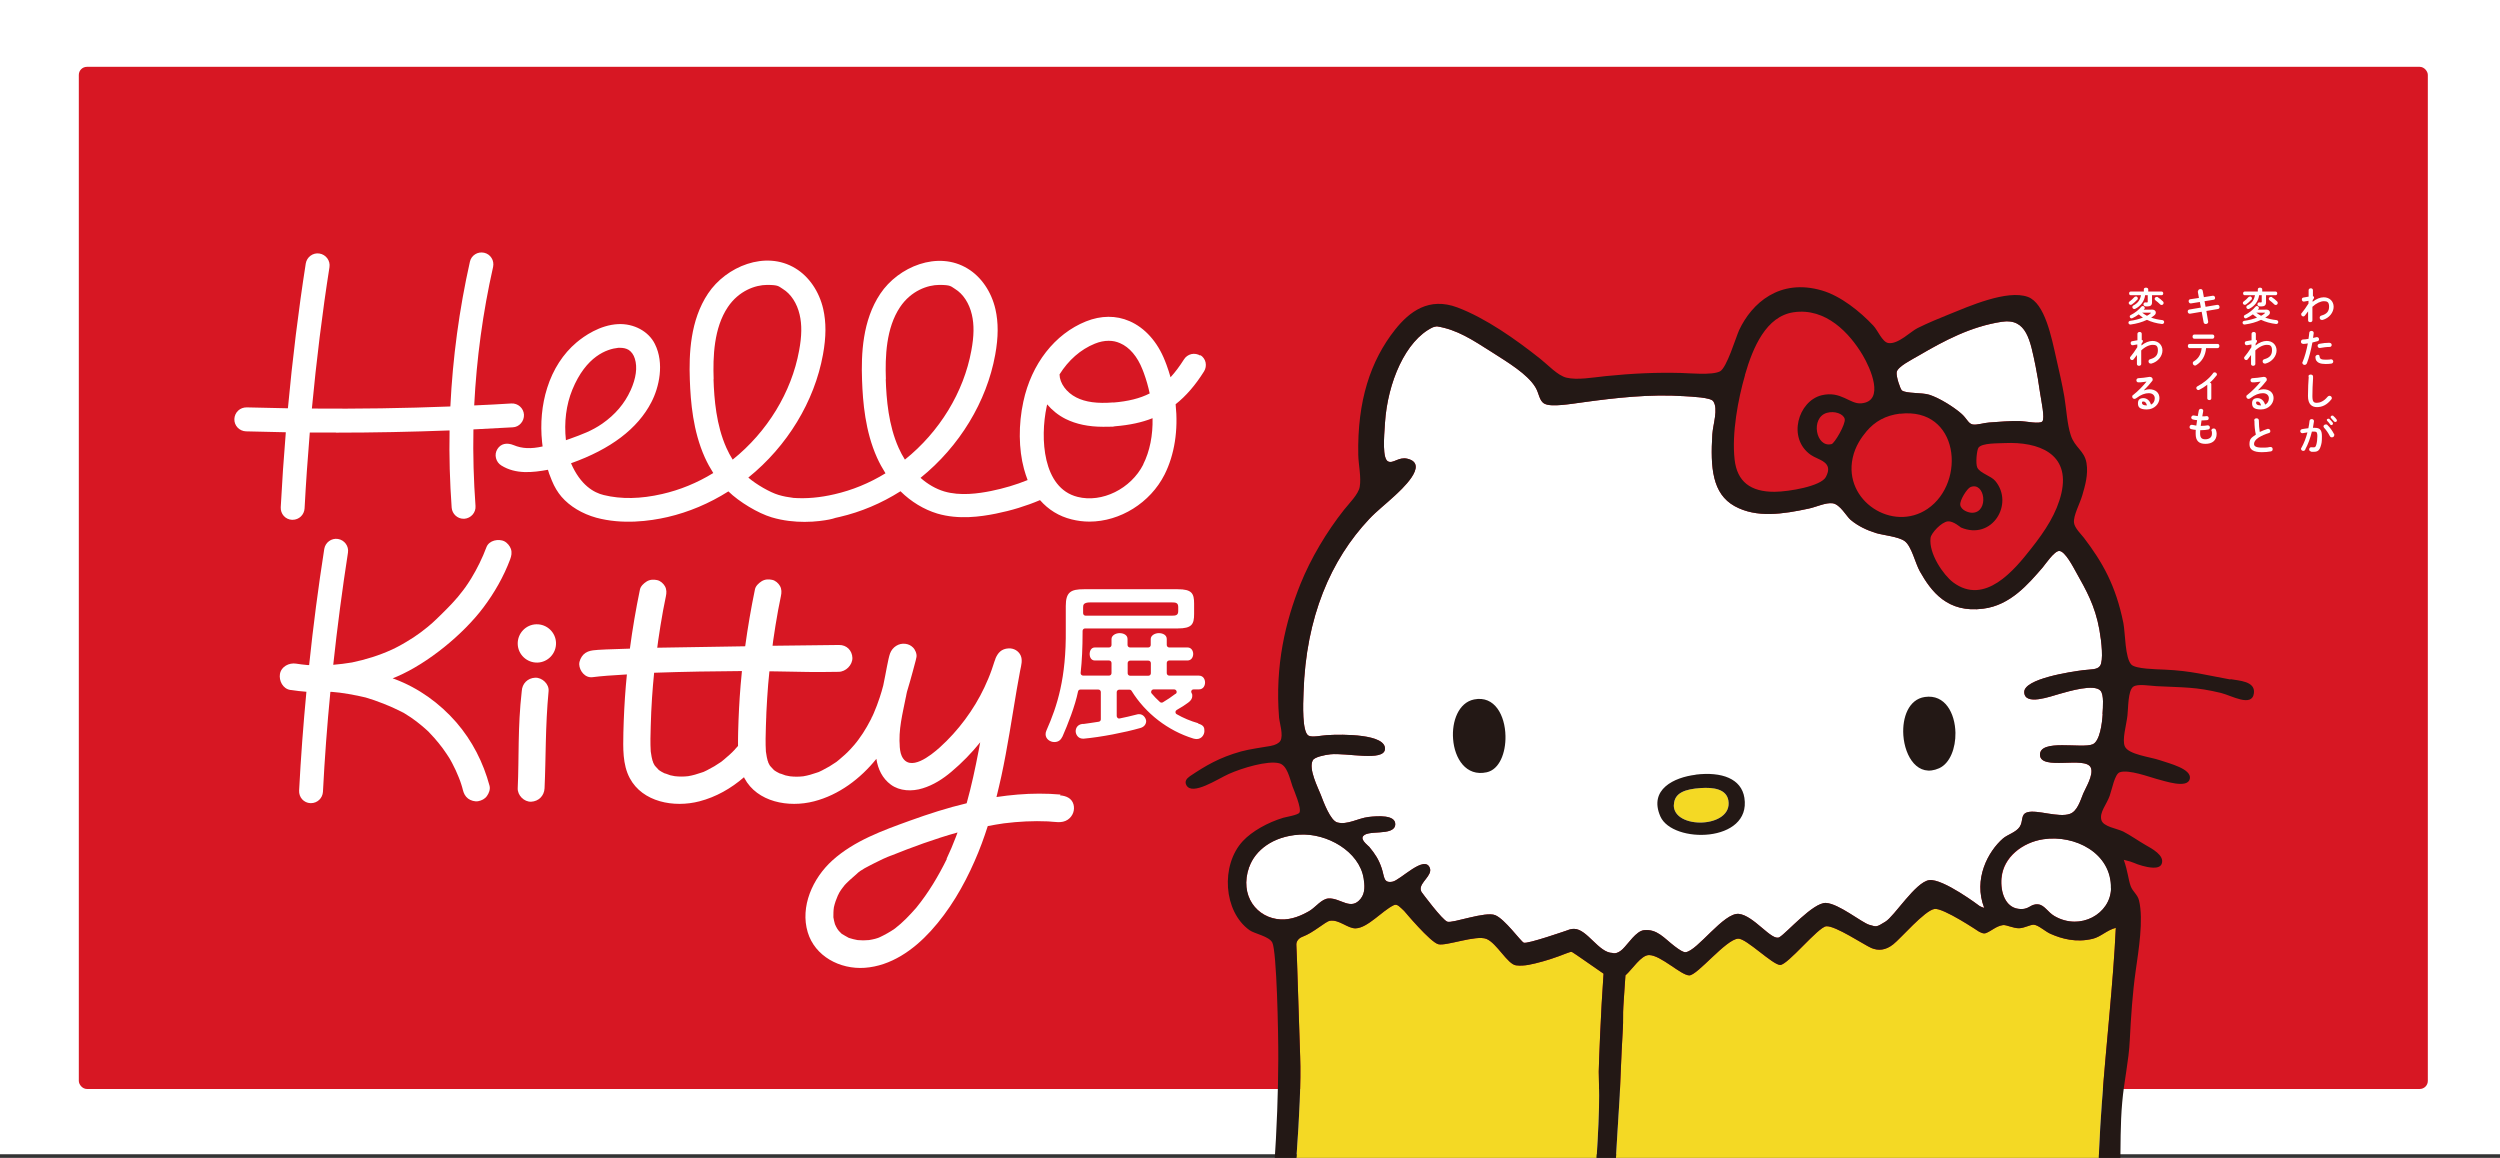 <?xml version="1.0" encoding="UTF-8"?>
<svg id="_レイヤー_1" data-name="レイヤー 1" xmlns="http://www.w3.org/2000/svg" xmlns:xlink="http://www.w3.org/1999/xlink" version="1.1" viewBox="0 0 1919 888.8">
  <rect x="0" y="0" width="1919" height="888.8" fill="#333333" stroke="none"/>
  <defs>
    <style>
      .cls-1 {
        clip-path: url(#clippath);
      }

      .cls-2 {
        fill: none;
      }

      .cls-2, .cls-3, .cls-4, .cls-5, .cls-6, .cls-7, .cls-8, .cls-9 {
        stroke-width: 0px;
      }

      .cls-3, .cls-9 {
        fill: #231815;
      }

      .cls-4, .cls-5, .cls-7, .cls-9 {
        fill-rule: evenodd;
      }

      .cls-4, .cls-6 {
        fill: #d71723;
      }

      .cls-5 {
        fill: #f4d924;
      }

      .cls-7, .cls-8 {
        fill: #fff;
      }
    </style>
    <clipPath id="clippath">
      <rect class="cls-2" x="35.6" y="1" width="1853" height="887.8"/>
    </clipPath>
  </defs>
  <rect class="cls-8" width="1919" height="886"/>
  <g>
    <rect class="cls-6" x="60.5" y="51.3" width="1803.1" height="784.6" rx="6.2" ry="6.2"/>
    <g>
      <path class="cls-8" d="M921.4,273c-2.1-1.3-4.5-1.7-6.9-1.2-2.4.6-4.4,2-5.7,4.1-3.3,5.2-6.7,9.8-10.3,13.7-.9-3.2-1.9-6.4-3.1-9.6-.4-1-.8-2.1-1.2-3.1-5.7-14.5-15.4-25.3-27.2-30.4-10.3-4.5-21.9-4.4-33.4.2-23.9,9.6-41.9,32.6-48.1,61.7-3.8,17.5-3.6,36.3.5,51.5.8,3,1.8,5.9,2.8,8.6-8.8,3.6-18.3,6.4-28.1,8.4-9.5,1.9-23.6,4-36,.3-6.3-1.9-12.6-5.5-18.1-10.4,29.9-24.1,50.8-58.5,57.3-94.4,2.5-13.7,2.5-24.8.2-35-3.1-13.5-10.9-24.9-21.3-31.2-23-14.1-53.3-1.4-67.1,19.3-13.7,20.5-14.7,46.2-14,66.2.6,17.1,2.4,39.3,11.5,59.6,1.9,4.2,4.1,8.2,6.5,12-12.4,7.6-25.6,13-39.2,16.1-11.1,2.6-21.6,3.5-31.4,2.8-4-.5-7.9-1.2-11.5-2.3-6.5-1.9-17.2-8.1-23.2-13.3,29.9-24.1,50.8-58.5,57.3-94.4,2.5-13.7,2.5-24.8.2-35-3.1-13.5-10.9-24.9-21.3-31.2-23-14.1-53.3-1.4-67.1,19.3-13.7,20.5-14.7,46.2-14,66.2.6,17.1,2.4,39.3,11.5,59.6,1.9,4.2,4.1,8.2,6.5,12-12.4,7.6-25.6,13-39.2,16.1-16.4,3.8-31.5,4.1-44.9.8-7.5-1.8-17.8-7.5-25.1-24.4,30.4-10.8,51.2-26.5,61.7-46.9,5.9-11.3,10.1-29.8,2.7-44.6-4.8-9.8-16.2-15.9-28.3-15.3-13.9.7-26,9.1-31.9,14.1-10.2,8.6-18,20.6-22.5,34.9-4.1,12.9-5.4,27.3-3.9,41.6.1,1.1.3,2.2.4,3.3-8.9,2-15.8,1.7-22.2-1-5.4-2.2-9.9-1.1-12.5,3-1.3,2.1-1.7,4.5-1.1,6.9.6,2.4,2,4.4,4.1,5.7,11.2,7,24.3,5.4,35.8,3.3.3,1.3,1.1,3.7,3,8.3,2,4.9,4.5,9,7.4,12.4,6.4,7.4,15.9,13.1,26.7,16.1,20,5.4,40.8,2.7,54.7-.5,16.3-3.8,32-10.4,46.7-19.7,8.3,8.1,22.8,16.8,33.2,19.9,9,2.7,17.8,3.5,25.3,3.5,8.4,0,15.3-1.1,18.9-1.8,1.9-.4,3.5-.8,4.9-1.3,1-.2,2.1-.4,3.1-.7,16.3-3.8,32-10.4,46.7-19.7,8.2,8.1,18,14,28.2,17.1,16.4,4.9,33.4,2.4,44.9.1,12-2.4,23.4-5.9,34-10.4,6.4,7.3,14.5,12.4,24.3,14.8,4.4,1.1,9,1.7,13.6,1.7,23.6,0,46.8-14.5,57.7-36.1,7.7-15.3,10.6-34.2,8.5-54,8-6.3,15.3-14.8,21.8-25.2,1.3-2.1,1.7-4.5,1.2-6.9-.5-2.4-2-4.4-4.1-5.7ZM877.6,356.5c-9.5,18.7-31.7,29.7-50.5,24.9-26.8-6.7-28.8-45.1-23.7-69.2.1-.6.3-1.2.4-1.8,3.8,4.5,8.6,8.4,14.2,11.2,8.1,4,17.6,6,28.8,6s6-.1,9.2-.4c11-.9,20.5-2.9,28.7-6.2.3,13.1-2.1,25.4-7.2,35.5ZM854.6,308.9c-12.3,1-21.3-.2-28.4-3.8-7.6-3.8-12.8-11-12.9-17.7,6.8-10.9,16.2-19.2,27.1-23.6,3.7-1.5,7.2-2.2,10.6-2.2s5.9.6,8.7,1.8c7.3,3.1,13.4,10.3,17.3,20.3.3.9.7,1.7,1,2.6,1.9,5.2,3.4,10.5,4.5,15.7-7.4,3.8-16.6,6.1-27.9,7ZM680,291.1c-.6-17.3.1-39.3,10.9-55.4,8.4-12.5,21.1-17,30.1-17s8.8,1.1,12.1,3.1c6.2,3.8,10.9,11,12.9,19.7,1.8,7.7,1.7,16.4-.4,27.6-5.8,31.9-24.4,62.4-51,83.7-1.8-2.8-3.4-5.9-4.8-9h0c-7.8-17.4-9.4-37.3-9.9-52.7ZM547.8,291.1c-.6-17.3.1-39.3,10.9-55.4,8.4-12.5,21.1-17,30.1-17s8.8,1.1,12.1,3.1c6.2,3.8,10.9,11,12.9,19.7,1.8,7.7,1.7,16.4-.4,27.6-5.8,31.9-24.4,62.4-51,83.7-1.8-2.8-3.4-5.9-4.8-9h0c-7.8-17.4-9.4-37.3-9.9-52.7ZM484,299.7c-4.5,10-11.8,18.6-21.7,25.5-8.1,5.6-15.7,8.3-24.5,11.5-1.1.4-2.3.8-3.4,1.2-1.5-13.8.2-27.2,4.9-38.7,10.6-25.9,26.6-31.3,35.2-32.2.5,0,1.1,0,1.8,0,2,0,4.3.4,6.3,1.6,2.1,1.4,3.8,3.7,4.7,6.7,2.1,6.7,1,14.9-3.3,24.5Z"/>
      <path class="cls-8" d="M387.3,415.5c-4.6-2.1-11.8-.9-13.9,4.5-3.1,8.3-7.1,16.4-11.7,24-1.1,1.8-2.3,3.5-3.4,5.3,1.8-2.9-.3.4-.8,1.1-.7.9-1.3,1.8-2,2.7-2.6,3.5-5.4,6.8-8.4,10-3.1,3.4-12.3,12.5-15.7,15.5-.6.5-3.3,2.6-.6.5-.9.7-1.7,1.5-2.6,2.2-1.8,1.4-3.6,2.8-5.4,4.2-3.5,2.6-7.1,5-10.9,7.2-2,1.2-3.9,2.3-6,3.4-.8.4-1.7.8-2.5,1.3-.2.1-.5.3-.7.4,0,0-.1,0-.2,0,0,0,0,0,.1,0-.6.3-1.1.5-1.7.8-9.8,4.5-20.1,7.7-30.7,9.9-4.8.8-9.6,1.4-14.4,1.8,3.1-28.9,6.9-57.6,11.3-86.1.8-5-2.7-9.7-7.7-10.5-5-.8-9.7,2.7-10.5,7.7-4.6,29.5-8.5,59.3-11.6,89.1-.4,0-.8,0-1.2,0-3-.3-6-.6-8.9-1.1-5.3-.8-11.3,2.2-12.3,7.9-.9,5.2,2.2,11.4,7.9,12.3,4.1.6,8.3,1.1,12.4,1.4-2.4,25.3-4.3,50.7-5.6,75.9-.1,2.4.7,4.8,2.3,6.6,1.6,1.8,3.9,2.9,6.3,3,.2,0,.3,0,.5,0,4.9,0,8.9-3.8,9.2-8.7,1.3-25.5,3.2-51.1,5.7-76.7.3,0,.6,0,.9,0,.1,0,.3,0,.4,0,6.7.4,18.5,2.5,25.8,4.3,8,2.3,19.5,6.8,26.6,10.5.4.2.8.4,1.2.6.4.2,1.8,1.4.6.3-1.2-1.1.2.1.6.3.3.2.6.4,1,.6,1.6,1,3.1,2,4.7,3,2.9,2,5.7,4.1,8.4,6.4,1.3,1.1,2.5,2.2,3.8,3.3.5.5,1.1,1,1.6,1.5,0,0,0,0,0,0,.2.2.5.5.6.7,2.5,2.5,4.8,5.2,7,7.9,2.2,2.7,4.2,5.4,6.1,8.3.5.8,1,1.6,1.5,2.3.1.2.4.7.7,1.1.3.5.7,1.2.8,1.4.5.8.9,1.6,1.3,2.4,1.8,3.4,3.5,7,4.9,10.6.8,1.9,1.5,3.8,2.1,5.8.3.9.6,1.8.8,2.7,0,0,0,0,0,.1.1.4.3.9.3,1.1.7,2.7,1.7,4.9,4,6.7,2,1.5,5.2,2.5,7.8,2,2.6-.5,5.1-1.7,6.7-4,1.5-2.1,2.7-5.1,2-7.8-4.8-17.9-13.3-34.6-25.5-48.7-12.8-14.7-28.9-26.3-47.2-33.2-.5-.2-1.1-.4-1.7-.6,1.1-.5,2.3-.9,3.4-1.4,23.7-10.2,50.7-32.3,66.2-52.9,8.5-11.3,15.6-23.7,20.6-37,1-2.7,1.5-5.2.6-8-.8-2.3-2.8-4.8-5.1-5.9Z"/>
      <path class="cls-8" d="M302.8,497.7c.2-.1.4-.3.7-.4.6-.3.9-.6-.7.4,0,0,0,0,0,0,0,0,0,0,0,0Z"/>
      <path class="cls-8" d="M410.8,520.2c-5.8.3-10,4.5-10.3,10.3-3.2,28.3-2,50.7-3.1,74.6-.2,5.4,4.9,10.5,10.3,10.3,5.8-.3,10-4.5,10.3-10.3,1.1-23.9.5-46.9,3.1-74.6.5-5.4-4.9-10.5-10.3-10.3Z"/>
      <path class="cls-8" d="M591.6,588.5c.3.3.4.5,0,0h0Z"/>
      <path class="cls-8" d="M594.2,591.2c0,0,.1,0,.2.1-.6-.6-.9-.8-1-.9.2.2.3.3.5.5.1.1.2.2.4.3Z"/>
      <path class="cls-8" d="M660.1,668.5c-.3.3-.6.5-.9.8,0,0-.1.1-.2.2.4-.3.7-.6,1-1Z"/>
      <path class="cls-8" d="M814.1,609.9c-5.5-.5-11-.7-16.5-.7-10.9,0-21.9,1-32.7,2.6,1.3-5.2,2.5-10.5,3.7-15.8,4.8-22.2,8.1-44.7,11.9-67,.8-4.8,1.7-9.6,2.6-14.4.8-3.8,2-8,.3-11.6-1.7-3.5-5.3-5.5-9.2-5.3-5.6.3-8.2,3.5-10,7.6,0,0,0,0,0,0,0,.2-.1.5-.2.7-1.1,2.7-1.8,5.6-2.8,8.2-1.6,4.6-3.5,9-5.6,13.5-8,17-20.1,33.3-34.2,46-6.8,6.1-23.2,19.4-29.2,6.7-1.3-2.8-1.5-6.2-1.7-9.3,0,.8.1,1.7.2,2.5-1.2-13.6,2.1-25.5,4.7-38.8,0-.3,0-.6.1-.9,0,0,0-.2.1-.3,0,.4-.1.8-.2,1.2,0,.1,0,.2,0,.4,0-.5.2-1.1.3-1.6,0,0,0-.2,0-.3.1-.8.3-1.5.5-2.3,3-9.7,6.7-24,6.7-24,.3-1.4.5-2.4.6-2.7.4-2.4-1-5.7-2.7-7.3-1.6-1.6-3.5-2.5-5.8-2.8-5.1-.7-10,2.5-11.8,7.4-1.6,4.6-2.9,13.6-5.2,24.5-.8,3.1-1.7,6.2-2.7,9.2-1.4,4.2-2.9,8.3-4.7,12.4-.4.8-.7,1.6-1.1,2.4-.3.3-.6,1.3-.8,1.7-1,2-2.1,3.9-3.2,5.9-2,3.5-4.2,6.9-6.6,10.1-.5.7-1,1.4-1.6,2.1-.5.7-2.8,3.1-.4.6-1.4,1.5-2.8,3.2-4.2,4.7-2.6,2.8-5.5,5.4-8.4,7.8-.7.6-1.5,1.2-2.2,1.8-.2.1-.4.3-.6.4-1.6,1.1-3.2,2.1-4.8,3.1-1.9,1.1-3.8,2.1-5.7,3.1-.8.4-1.7.8-2.5,1.2-.5.2-1,.4-1.5.5-3.4,1.2-6.8,2.2-10.4,2.8-3.4.4-6.8.4-10.2,0-1.2-.2-2.3-.4-3.5-.7-1.4-.4-2.9-1.2-4.4-1.5,0,0-.1,0-.2-.1-.7-.4-1.4-.7-2.1-1.1-.5-.3-1.1-.7-1.6-1,.1.1.2.2.3.3-.2-.2-.3-.3-.5-.5,0,0-.1,0-.2-.1-.4-.3-.7-.7-.6-.6-.9-.9-1.7-1.9-2.6-2.8.4.4.6.7.8.9-.3-.3-.7-.8-.9-1.1-.5-.8-.9-1.7-1.3-2.6,0,0,0,0,0-.2,0-.3-.2-.6-.3-.7-.3-1-.5-1.9-.7-2.9-.3-1.4-.5-2.9-.7-4.3-.4-6.5-.2-13,0-19.5.2-7.2.5-14.5,1-21.8.4-6.8,1-13.5,1.7-20.3,2.5,0,4.8,0,6.7.1,15.4.4,30.9.6,46.4.3,5.5,0,10.7-5.2,10.6-10.7-.2-5.7-4.4-10-10.3-9.9-8.3.1-27.7.3-51,.6.2-1.3.4-2.7.5-4,1.1-7.8,2.4-15.6,3.8-23.4.7-3.5,1.4-7.1,2.1-10.6.6-2.8.7-5.4-.7-7.9-1.2-2.1-3.5-4.2-6-4.7-2.6-.6-5.6-.5-8.1,1.1-2.2,1.4-4.6,3.6-5.1,6.2-3,14.5-5.5,29.1-7.5,43.7-22.6.3-46.9.7-67.5,1.1.2-1.8.5-3.6.7-5.3,1.1-7.8,2.4-15.6,3.8-23.4.7-3.5,1.4-7.1,2.1-10.6.6-2.8.7-5.4-.7-7.9-1.2-2.1-3.5-4.2-6-4.7-2.6-.6-5.6-.5-8.1,1.1-2.2,1.4-4.6,3.6-5.1,6.2-3.1,15-5.7,30.2-7.7,45.3-14.3.4-24.7.8-28.3,1.3-2.8.4-5.3,1.2-7.4,3.3-1.8,1.9-3.2,4.8-3.2,7.4.2,5.1,4.5,10.7,10.3,9.9,6.1-.8,15.4-1.5,26.3-2.1-.3,2.9-.5,5.7-.8,8.6-1,12-1.6,24-1.9,36-.2,11.9-.7,24.5,4.9,35,9.8,18.4,33.9,22.9,53.5,17.8,12.7-3.3,24.3-9.9,34.2-18.5.1.2.2.5.3.7,9.8,18.4,33.9,22.9,53.5,17.8,19-4.9,35.5-17.3,47.8-32.6,1.2,7.9,4.6,15,11.1,19.8,6.8,5,16.3,5.4,24.5,2.8,8.2-2.5,15.5-7.2,22-12.7,8.1-6.8,15.5-14.4,22.1-22.6-.4,2.1-.8,4.3-1.2,6.4-2.6,13.6-5.5,27.1-9.2,40.4-14.8,3.5-29.3,8.2-43.7,13.4-20.7,7.5-42.5,15.3-59.3,30.4-15.3,13.8-24.9,35.6-19,55.2,5.5,18.4,24.6,28.6,43.7,27.3,20.1-1.4,37.4-13.6,50.8-28.3,14.3-15.7,25.2-34.4,33.6-53.6,3.9-8.8,7.2-17.8,10.1-26.9,4.1-.8,8.3-1.5,12.4-2.1,11.2-1.4,22.6-2,33.8-1.5,5.1.2,10.6,1.8,15.2-1.3,4-2.7,5.6-7.5,4.4-11.8-1.4-4.8-5.7-6.5-10.4-6.9ZM564.3,575.1c-2.6,2.8-5.5,5.4-8.4,7.8-.7.6-1.5,1.2-2.2,1.8-.2.1-.4.3-.6.4-1.6,1.1-3.2,2.1-4.8,3.1-1.9,1.1-3.8,2.1-5.7,3.1-.8.4-1.7.8-2.5,1.2-.5.2-1,.4-1.5.5-3.4,1.2-6.8,2.2-10.4,2.8-3.4.4-6.8.4-10.2,0-1.2-.2-2.3-.4-3.5-.7-1.4-.4-2.9-1.2-4.4-1.5,0,0-.1,0-.2-.1-.7-.4-1.4-.7-2.1-1.1-.5-.3-1.1-.7-1.6-1,.1.1.2.2.3.3-.2-.2-.3-.3-.5-.5,0,0-.1,0-.2-.1-.4-.3-.7-.7-.6-.6-.9-.9-1.7-1.9-2.6-2.8.4.4.6.7.8.9-.3-.3-.7-.8-.9-1.1-.5-.8-.9-1.7-1.3-2.6,0,0,0,0,0-.2,0-.3-.2-.6-.3-.7-.3-1-.5-1.9-.7-2.9-.3-1.4-.5-2.9-.7-4.3-.4-6.5-.2-13,0-19.5.2-7.2.5-14.5,1-21.8.4-6.4,1-12.7,1.6-19.1,22.4-.8,47.5-1.2,67.4-1.3-.4,3.6-.7,7.2-1,10.8-1,12-1.6,24-1.9,36,0,3.5-.2,7.1-.1,10.7-.8.9-1.6,1.8-2.4,2.6ZM669.3,550.1c0,.2-.2.4-.3.6-.7,1.5,0-.2.3-.6ZM726.8,659.3c-6.5,13.2-14.1,26-23.5,37.5-5,5.7-10.2,11.2-16.3,15.9-3.8,2.7-7.9,4.9-12.1,6.9.4-.2.9-.4,1.3-.6-2.7,1.4-6.1,2.1-9.2,2.6-2.9.3-5.9.3-8.8,0-2.3-.4-4.5-1-6.7-1.7-1.8-1.1-3.6-1.9-5.4-3.1-1.2-1.2-2.4-2.3-3.3-3.7-.7-1.2-1.4-2.4-1.9-3.7-.5-1.7-.9-3.5-1.2-5.3,0-2.6,0-5.1.4-7.7.7-3.2,1.8-6.2,3.1-9.2,0,0,0,0,0,.1,1.2-2.9,3.3-5.6,5.3-8-.3.3-.6.7-1,1,3.1-3.4,6.4-6.3,9.8-9.2,3.5-3.6,9.1-6,13.4-8.3,4.6-2.4,9.3-4.6,14.1-6.4-.5.2-1,.4-1.4.6,16.9-6.8,34.1-13.1,51.6-18-.4,1.2-.9,2.3-1.3,3.5-2.1,5.6-4.5,11.2-7.1,16.7Z"/>
      <path class="cls-8" d="M646,685.6c-.2.4-.3.9-.4,1.3.1-.4.3-.9.4-1.3Z"/>
      <path class="cls-8" d="M588.8,550.1c-.2.4-1,2.1-.3.6,0-.2.2-.4.3-.6Z"/>
      <path class="cls-8" d="M411.7,479.2c-8.1.2-14.5,7-14.3,15.1.2,8.1,7,14.5,15.1,14.3,8.1-.2,14.5-7,14.3-15.1-.2-8.1-7-14.5-15.1-14.3Z"/>
      <path class="cls-8" d="M257.8,332.1c29,0,58.2-.6,87.3-1.7-.4,19.8.2,39.6,1.6,59.3.4,4.8,4.4,8.5,9.1,8.5s.5,0,.7,0c5-.4,8.9-4.8,8.5-9.8-1.4-19.6-2-39.2-1.6-58.8,10.1-.5,20.2-1,30.2-1.6,2.4-.1,4.7-1.2,6.3-3.1,1.6-1.8,2.4-4.2,2.3-6.6-.3-5-4.6-8.9-9.7-8.6-9.5.6-19,1.1-28.5,1.5,1.8-35.7,6.6-71.3,14.5-106.3.5-2.4.1-4.9-1.2-6.9-1.3-2.1-3.4-3.5-5.7-4-2.4-.5-4.9-.1-6.9,1.2-2.1,1.3-3.5,3.4-4,5.7-8.2,36.6-13.2,73.8-15,111.1-35.4,1.4-70.9,1.9-106.3,1.6,3.5-36.9,8-73.6,13.5-108.5.8-5-2.7-9.7-7.7-10.5-5-.8-9.7,2.7-10.5,7.7-5.6,35.8-10.2,73.4-13.7,111.1-10.6-.2-21.1-.4-31.6-.7-2.5,0-4.8.8-6.6,2.5-1.8,1.7-2.8,4-2.9,6.4-.2,5.1,3.8,9.3,8.9,9.5,10.1.3,20.3.5,30.6.7-1.6,19.3-2.9,38.5-3.9,57.6-.1,2.4.7,4.8,2.3,6.6,1.6,1.8,3.9,2.9,6.3,3,.2,0,.3,0,.5,0,4.9,0,8.9-3.8,9.2-8.7,1-19.3,2.4-38.8,4-58.3,6.7,0,13.4,0,20.1,0Z"/>
    </g>
    <path class="cls-8" d="M919.9,555.2c-6-1.7-11.7-4.1-16.7-7-.6-.3-.9-.9-.9-1.6s.4-1.3.9-1.6c3.7-2.1,6.7-4,8.9-5.7,2-1.4,3.1-3.2,3.1-5s-.2-1.6-.6-2.4c-.3-.6-.3-1.3,0-1.8.3-.6.9-.9,1.6-.9h3.9c3.9,0,4.9-3.3,4.9-5.3s-1-5.3-4.9-5.3h-22.6c-1,0-1.9-.8-1.9-1.9v-7.8c0-1,.8-1.9,1.9-1.9h14c3,0,4.4-2.6,4.4-5s-1.4-5-4.4-5h-14c-1,0-1.9-.8-1.9-1.9v-4.6c0-3.1-3.1-4.5-6.1-4.5s-6.2,1.8-6.2,4.5v4.6c0,1-.8,1.9-1.9,1.9h-14c-1,0-1.9-.8-1.9-1.9v-4.6c0-3.1-3.1-4.5-6.1-4.5s-6.2,1.8-6.2,4.5v4.6c0,1-.8,1.9-1.9,1.9h-10.9c-3.1,0-4,3.2-4,5s.8,5,4,5h10.9c1,0,1.9.8,1.9,1.9v7.8c0,1-.8,1.9-1.9,1.9h-19.9c-.5,0-1-.2-1.4-.6-.4-.4-.5-.9-.5-1.4,1-9.1,1.5-19.4,1.5-31.6v-.7c0-1,.8-1.9,1.9-1.9h71.1c10.9,0,12.6-3.2,12.6-11.1v-8c0-7.8-1.7-11-12.6-11h-72c-10.1,0-13.9,2.2-13.9,12.9v18.2c.4,36.9-6.5,58.5-14.8,77.2-.5,1.1-.7,2.1-.7,3,0,3.7,3.5,6,6.7,6s5-1.6,6.3-4.3c3.9-8.8,9.8-23.8,11.9-34.5.2-.9.9-1.5,1.8-1.5h13.8c1,0,1.9.8,1.9,1.9v21c0,.9-.7,1.7-1.6,1.8-2.8.4-8.8,1.4-11.5,1.7h-1.1c-3.8.5-5.1,3.3-5.1,5.6s1.7,5.7,5.6,5.7h.6s0,0,0,0c13.1-1.2,31.3-4.7,43.5-8.2,3.2-.9,4.4-3.3,4.4-5.2s-1.9-5.4-5.3-5.4-.8,0-1.3.2h-.4c-5,1.3-9.4,2.3-13.4,3.1-.5.1-1.1,0-1.5-.4-.4-.4-.7-.9-.7-1.4v-18.4c0-1,.8-1.9,1.9-1.9h7.9c.6,0,1.2.3,1.6.9,10.7,17.3,27.9,30.6,47.4,36.6.9.2,1.7.4,2.5.4,4.1,0,6-3.6,6-6.1s-.2-4.5-4.9-5.8ZM902.4,532.5c-3.4,2.6-6.6,4.7-9.8,6.6-.7.4-1.6.3-2.2-.2-2.4-2.2-4.6-4.4-6.4-6.6-.5-.6-.5-1.3-.2-2s1-1.1,1.7-1.1h15.8c.8,0,1.5.5,1.8,1.3.3.8,0,1.6-.6,2.1ZM883.4,509v7.8c0,1-.8,1.9-1.9,1.9h-14c-1,0-1.9-.8-1.9-1.9v-7.8c0-1,.8-1.9,1.9-1.9h14c1,0,1.9.8,1.9,1.9ZM831.4,470.7v-4.3c0-1.9,0-4,5.5-4h62.4c3.1,0,5.1.2,5.1,3.5v3.2c0,3.3-2,3.5-5.1,3.5h-66c-1,0-1.9-.8-1.9-1.9Z"/>
    <g>
      <path class="cls-8" d="M1775,231.8c2.9-2.4,6-3.6,8.7-3.6,4.5,0,7.6,3.1,7.6,7.3s-3.3,8.7-8.5,10.1c-.2,0-.3,0-.5,0-1.1,0-1.7-.8-1.7-1.7s.4-1.4,1.4-1.7c3.9-1.1,5.8-3.1,5.8-6.8s-1.6-4.2-4-4.2-5.8,1.5-8.8,4.3v10.4c0,.9-.8,1.4-1.7,1.4s-1.6-.5-1.6-1.4v-6.9c0,0-2.5,3.3-2.5,3.3-.4.5-.8.6-1.2.6-.8,0-1.6-.7-1.6-1.6s.1-.7.4-1c1.5-1.8,3.4-4.4,5.2-7.3v-2.1c0,0-3.4.6-3.4.6-.1,0-.2,0-.3,0-.9,0-1.4-.8-1.4-1.6s.4-1.4,1.2-1.5l4-.7v-5c0-.9.9-1.4,1.7-1.4s1.6.5,1.6,1.4v4.7c.6,0,.9.5.9,1s-.3,1-1.1,2v1.1Z"/>
      <path class="cls-8" d="M1767.7,263.9c-1,0-1.5-.8-1.5-1.6s.5-1.6,1.5-1.7c1.2,0,2.7-.2,4.3-.5.3-1.7.4-3,.6-4.7,0-.9.9-1.4,1.7-1.4s1.7.5,1.7,1.5v.2c-.2,1.4-.3,2.5-.5,3.7.8-.2,1.7-.4,2.6-.6.2,0,.3,0,.5,0,.9,0,1.5.8,1.5,1.6s-.4,1.3-1.2,1.5c-1.4.4-2.7.7-3.9,1-1.1,5.9-2.5,11.5-4.2,15.9-.4.9-1.1,1.3-1.8,1.3s-1.7-.6-1.7-1.5,0-.5.2-.8c1.7-4.1,3-8.9,4-14.2-1.2.2-2.5.4-3.7.4ZM1779.1,272.3c.7,0,1.4.4,1.4,1.3.2,1.9,1.3,2.5,4.6,2.5s2.8-.1,4-.3c0,0,.2,0,.3,0,1,0,1.6.9,1.6,1.7s-.5,1.4-1.4,1.6c-1.3.2-2.8.3-4.5.3-4.2,0-6.1-1.1-7.1-2.6-.5-.8-.7-2-.7-2.8s.8-1.6,1.7-1.6ZM1788.2,263.2c1.1,0,1.6.8,1.6,1.6s-.5,1.5-1.5,1.5c-2.4,0-5.2.4-7.4.8-.1,0-.3,0-.4,0-.9,0-1.5-.8-1.5-1.6s.4-1.4,1.4-1.6c2.4-.5,5.3-.8,7.8-.8Z"/>
      <path class="cls-8" d="M1771.9,289c0-1,.9-1.5,1.8-1.5s1.8.5,1.8,1.5,0,1.1,0,1.5c-.3,4.5-.5,9.1-.5,13.6s1.2,5.1,3.4,5.1,5.4-1.1,8.2-4.6c.4-.5,1-.8,1.5-.8.9,0,1.8.7,1.8,1.7s-.1.7-.4,1.1c-3.4,4.3-7.1,5.9-11,5.9s-6.9-2.2-6.9-8.5.3-10.5.6-15Z"/>
      <path class="cls-8" d="M1769.6,345.1c-.4.7-1,1-1.6,1-.9,0-1.7-.6-1.7-1.5s0-.6.3-.9c1.9-3.4,3.5-7.5,4.6-11.8-1.2.2-2.4.4-3.6.6-.1,0-.3,0-.4,0-.9,0-1.5-.8-1.5-1.5s.4-1.4,1.4-1.6c1.5-.3,3.2-.5,4.8-.7.4-1.8.7-3.7.9-5.6.1-1,.9-1.4,1.7-1.4s1.7.5,1.7,1.5v.2c-.2,1.6-.5,3.3-.8,5,.6,0,1.1,0,1.6,0,3.9,0,5.3,1.8,5.3,6.5s-.3,5.4-.8,7.2c-1,3.5-2.3,4.7-5.4,4.7s-1.5,0-2.1-.2c-1-.2-1.5-.9-1.5-1.6s.5-1.7,1.5-1.7.2,0,.2,0c.6,0,1,.1,1.7.1,1.1,0,1.6-.3,2.1-2.1.5-1.7.8-4.1.8-6.6s-.5-3.4-2-3.4-1.4,0-2.2,0c-1.2,5-3,9.9-5.1,13.7ZM1791.6,332.9c.2.4.2.7.2,1,0,1.1-.8,1.8-1.8,1.8s-1.2-.3-1.7-1.1c-1.1-2.2-2.7-4.5-4.3-6.2-.3-.4-.5-.8-.5-1.1,0-.8.8-1.5,1.8-1.5s1,.2,1.4.6c1.9,1.8,3.8,4.6,4.8,6.6ZM1786,322.5c0-.6.6-1.1,1.3-1.1s.6,0,.8.3c.8.7,1.7,1.7,2.4,2.6.2.3.3.5.3.8,0,.7-.6,1.2-1.2,1.2s-.7-.2-1-.6c-.7-1-1.5-1.9-2.2-2.6-.2-.2-.3-.5-.3-.7ZM1789,320.1c0-.6.6-1.1,1.3-1.1s.6.1.9.4c.8.7,1.7,1.6,2.3,2.5.2.3.3.6.3.9,0,.7-.6,1.1-1.2,1.1s-.8-.2-1.1-.5c-.7-.9-1.5-1.8-2.2-2.5-.2-.2-.3-.5-.3-.7Z"/>
      <path class="cls-8" d="M1739.2,237.6c2.1,0,3.2,1,3.2,2.2s-.4,1.6-1.3,2.4c-.7.6-1.5,1.1-2.3,1.6,2.6.9,5.4,1.6,8.6,1.9.9.1,1.4.8,1.4,1.5s-.5,1.5-1.5,1.5h-.2c-4.3-.5-8.2-1.6-11.5-3.2-3.7,1.8-8,3-12.5,3.6,0,0-.2,0-.3,0-.9,0-1.4-.7-1.4-1.4s.4-1.2,1.2-1.4c3.7-.5,7-1.4,9.9-2.5-1.1-.8-2.2-1.6-3.2-2.5-1.5,1.1-3.1,2.1-4.8,2.9-.2.1-.5.2-.7.2-.8,0-1.4-.7-1.4-1.4s.2-.9.8-1.2c3.2-1.6,6.2-4,8-6.3.4-.5.8-.6,1.2-.6.8,0,1.5.6,1.5,1.4s0,.6-.4.9l-.4.5h6ZM1727,227.5c.8,0,1.6.7,1.6,1.5s-.1.7-.5,1.1c-1.1,1.2-2.4,2.4-3.9,3.5-.4.3-.8.4-1.1.4-.8,0-1.5-.7-1.5-1.4s.2-.9.7-1.2c1.3-.9,2.5-2.1,3.5-3.2.3-.4.8-.5,1.1-.5ZM1734.1,226.6c-.6,4.7-3.4,8.3-7.5,10.4-.3.2-.6.2-.9.2-.8,0-1.4-.7-1.4-1.4s.3-1.1.9-1.4c3.3-1.7,5.1-4.2,5.7-7.8h-7.9c-.8,0-1.2-.7-1.2-1.4s.4-1.4,1.2-1.4h10.1v-1.7c0-.9.8-1.3,1.7-1.3s1.7.5,1.7,1.3v1.7h10.3c.8,0,1.2.7,1.2,1.4s-.4,1.4-1.2,1.4h-7.4v5.5c0,2.1-1.1,3.1-3.4,3.1s-1.3,0-2-.2c-.8-.2-1.2-.8-1.2-1.4s.5-1.5,1.4-1.5.2,0,.3,0c.5,0,.7.1,1,.1s.6-.2.6-.6v-5h-2.3ZM1731.9,240c1.2.9,2.4,1.7,3.7,2.4,1-.5,1.9-1.1,2.7-1.8.2-.2.3-.3.3-.4,0-.2-.2-.2-.5-.2h-6.2ZM1747.8,231.2c.4.5.6.9.6,1.3,0,.9-.7,1.6-1.5,1.6s-.8-.2-1.2-.5c-1.1-1.1-2.4-2.2-3.5-3-.5-.4-.7-.8-.7-1.2,0-.8.7-1.5,1.6-1.5s.6,0,.9.3c1.2.8,2.7,1.9,3.8,3.1Z"/>
      <path class="cls-8" d="M1731.2,265.3c2.9-2.4,6-3.6,8.7-3.6,4.5,0,7.6,3.1,7.6,7.3s-3.3,8.7-8.5,10.1c-.2,0-.3,0-.5,0-1.1,0-1.7-.8-1.7-1.7s.4-1.4,1.4-1.7c3.9-1.1,5.8-3.1,5.8-6.8s-1.6-4.2-4-4.2-5.8,1.4-8.8,4.3v10.4c0,.9-.8,1.4-1.7,1.4s-1.6-.5-1.6-1.4v-6.9c0,0-2.5,3.3-2.5,3.3-.4.5-.8.6-1.2.6-.8,0-1.6-.7-1.6-1.6s.1-.7.4-1c1.5-1.8,3.4-4.4,5.2-7.3v-2.1c0,0-3.4.6-3.4.6-.1,0-.2,0-.3,0-.9,0-1.4-.8-1.4-1.6s.4-1.4,1.2-1.5l4-.7v-5c0-.9.9-1.4,1.7-1.4s1.6.5,1.6,1.4v4.7c.6,0,.9.5.9,1s-.3,1-1.1,2v1.1Z"/>
      <path class="cls-8" d="M1733.6,299.6c1.3-.5,2.6-.8,3.8-.8,4.7,0,7.8,2.6,7.8,6.8s-3.8,8.7-9.7,8.7-6.8-2.1-6.8-4.8,1.5-3.9,4.2-3.9,4.9,1.9,5.8,5c1.9-.9,2.9-2.7,2.9-4.9s-1.7-3.9-4.6-3.9-6,1.1-9.7,3.9c-.4.3-.9.5-1.3.5-.9,0-1.7-.8-1.7-1.7s.2-1,.8-1.4c3.5-2.7,7.4-6.7,10.2-10.2-1.5.2-3.4.5-5,.6-.1,0-.9,0-1.3,0-1,0-1.5-.8-1.5-1.6s.5-1.5,1.5-1.6c2.4-.1,5.6-.5,8.5-1,.2,0,.3,0,.4,0,1.2,0,2.1.9,2.1,1.9s-.2.9-.5,1.4c-1.8,2.3-4.1,4.9-6.1,6.8h0ZM1735.6,311.2c-.5-1.9-1.4-3-2.7-3s-1.1.5-1.1,1.2c0,1,1.1,1.8,3.5,1.8h.2Z"/>
      <path class="cls-8" d="M1730.3,322.7c0-1.1.9-1.6,1.8-1.6s1.8.5,1.8,1.6c0,3.4.3,6.4.7,8.9,1.8-.9,3.9-1.7,6-2.4.2,0,.4,0,.5,0,.9,0,1.6.8,1.6,1.7s-.3,1.2-1.1,1.5c-2.7.8-5.7,2.1-7.9,3.5-2.6,1.7-3.5,3.4-3.5,4.9s1.2,2.8,6,2.8,4.6-.2,6.3-.5c.2,0,.3,0,.4,0,1.1,0,1.6.8,1.6,1.7s-.4,1.5-1.4,1.7c-2.1.4-4.4.6-6.9.6-6.3,0-9.5-1.9-9.5-6s1.1-4.9,4.9-7.5c-.7-2.9-1.1-6.5-1.1-10.7Z"/>
      <path class="cls-8" d="M1687.3,223.6c0,0,0-.2,0-.3,0-.9.9-1.4,1.8-1.4s1.5.4,1.7,1.3l.9,4.9,6.8-1.1c0,0,.2,0,.3,0,1,0,1.5.9,1.5,1.7s-.4,1.3-1.2,1.4l-6.9,1.1.8,4.3,8.9-1.5c0,0,.2,0,.3,0,1,0,1.5.8,1.5,1.7s-.4,1.3-1.2,1.5l-8.9,1.5,1.4,8.2c0,0,0,.2,0,.3,0,.9-.9,1.5-1.8,1.5s-1.5-.4-1.7-1.3l-1.5-8.1-8.9,1.5c0,0-.2,0-.3,0-1,0-1.5-.9-1.5-1.7s.4-1.3,1.2-1.5l8.9-1.5-.8-4.3-6.8,1.1c0,0-.2,0-.3,0-.9,0-1.5-.9-1.5-1.7s.4-1.4,1.2-1.5l6.7-1-.9-5Z"/>
      <path class="cls-8" d="M1693.4,267.2c-.5,5.9-3.3,10.5-7.6,13.1-.3.2-.6.3-.9.3-1,0-1.7-.9-1.7-1.8s.2-1.1.9-1.5c3.5-2.2,5.4-5.3,5.9-10.1h-9.3c-.9,0-1.3-.8-1.3-1.6s.4-1.6,1.3-1.6h21.6c.9,0,1.3.8,1.3,1.6s-.5,1.6-1.3,1.6h-8.8ZM1698.4,256.8c.9,0,1.3.8,1.3,1.6s-.5,1.6-1.3,1.6h-14.1c-.9,0-1.3-.8-1.3-1.6s.4-1.6,1.3-1.6h14.1Z"/>
      <path class="cls-8" d="M1694.3,295.3c-2,1.6-4.1,2.9-6.1,3.9-.3.2-.5.2-.8.2-.8,0-1.5-.8-1.5-1.5s.3-1.1.9-1.4c4.4-2.3,9.2-6.1,12-10.1.3-.5.8-.6,1.2-.6.8,0,1.7.7,1.7,1.5s0,.6-.3.9c-1.4,1.9-3.1,3.8-5.1,5.5.6.1,1.1.5,1.1,1.2v10.9c0,.9-.8,1.3-1.5,1.3s-1.6-.4-1.6-1.3v-10.5Z"/>
      <path class="cls-8" d="M1690.4,319.6h.2c1.2,0,2.2,0,3.1-.2h.2c1,0,1.5.8,1.5,1.6s-.4,1.5-1.3,1.5c-.9,0-1.8.2-3.4.2h-.8c-.2,1.4-.4,2.8-.6,4.2h.5c1.6,0,3.4-.2,4.7-.4,0,0,.2,0,.3,0,.9,0,1.5.8,1.5,1.6s-.4,1.4-1.3,1.6c-1.4.3-3.5.5-5.3.5h-.8c0,1.1-.1,1.9-.1,2.6,0,3.3,1.4,4.4,4,4.4s5.1-1.2,5.1-4.2-.2-1.5-.4-2.2c0-.2,0-.3,0-.5,0-.9.8-1.4,1.7-1.4s1.5.4,1.8,1.3c.3.9.5,1.9.5,2.8,0,5.2-3.5,7.7-8.6,7.7s-7.5-2.4-7.5-7.6,0-1.9.2-3.1c-1.4-.2-2.6-.3-3.6-.6-.9-.2-1.3-.9-1.3-1.6s.6-1.7,1.5-1.7.4,0,.5,0c.9.2,2,.4,3.2.6.2-1.4.4-2.8.6-4.2-1.2,0-2.2-.3-3.2-.5-.9-.2-1.3-.9-1.3-1.5s.6-1.6,1.5-1.6.2,0,.4,0c1,.2,2,.4,3.1.5l.8-4.3c.2-.9.9-1.3,1.7-1.3s1.7.5,1.7,1.4,0,.2,0,.3l-.7,4Z"/>
      <path class="cls-8" d="M1651.6,237.6c2.1,0,3.2,1,3.2,2.2s-.4,1.6-1.3,2.4c-.7.6-1.5,1.1-2.3,1.6,2.6.9,5.4,1.6,8.6,1.9.9.1,1.4.8,1.4,1.5s-.5,1.5-1.5,1.5h-.2c-4.3-.5-8.2-1.6-11.5-3.2-3.7,1.8-8,3-12.5,3.6,0,0-.2,0-.3,0-.9,0-1.4-.7-1.4-1.4s.4-1.2,1.2-1.4c3.7-.5,7-1.4,9.9-2.5-1.1-.8-2.2-1.6-3.2-2.5-1.5,1.1-3.1,2.1-4.8,2.9-.2.1-.5.2-.7.2-.8,0-1.4-.7-1.4-1.4s.2-.9.8-1.2c3.2-1.6,6.2-4,8-6.3.4-.5.8-.6,1.2-.6.8,0,1.5.6,1.5,1.4s0,.6-.4.9l-.4.5h6ZM1639.4,227.5c.8,0,1.6.7,1.6,1.5s-.1.7-.5,1.1c-1.1,1.2-2.4,2.4-3.9,3.5-.4.3-.8.4-1.1.4-.8,0-1.5-.7-1.5-1.4s.2-.9.7-1.2c1.3-.9,2.5-2.1,3.5-3.2.3-.4.8-.5,1.1-.5ZM1646.6,226.6c-.6,4.7-3.4,8.3-7.5,10.4-.3.2-.6.2-.9.2-.8,0-1.4-.7-1.4-1.4s.3-1.1.9-1.4c3.3-1.7,5.1-4.2,5.7-7.8h-7.9c-.8,0-1.2-.7-1.2-1.4s.4-1.4,1.2-1.4h10.1v-1.7c0-.9.8-1.3,1.7-1.3s1.7.5,1.7,1.3v1.7h10.3c.8,0,1.2.7,1.2,1.4s-.4,1.4-1.2,1.4h-7.4v5.5c0,2.1-1.1,3.1-3.4,3.1s-1.3,0-2-.2c-.8-.2-1.2-.8-1.2-1.4s.5-1.5,1.4-1.5.2,0,.3,0c.5,0,.7.1,1,.1s.6-.2.6-.6v-5h-2.3ZM1644.3,240c1.2.9,2.4,1.7,3.7,2.4,1-.5,1.9-1.1,2.7-1.8.2-.2.3-.3.3-.4,0-.2-.2-.2-.5-.2h-6.2ZM1660.2,231.2c.4.5.6.9.6,1.3,0,.9-.7,1.6-1.5,1.6s-.8-.2-1.2-.5c-1.1-1.1-2.4-2.2-3.5-3-.5-.4-.7-.8-.7-1.2,0-.8.7-1.5,1.6-1.5s.6,0,.9.3c1.2.8,2.7,1.9,3.8,3.1Z"/>
      <path class="cls-8" d="M1643.6,265.3c2.9-2.4,6-3.6,8.7-3.6,4.5,0,7.6,3.1,7.6,7.3s-3.3,8.7-8.5,10.1c-.2,0-.3,0-.5,0-1.1,0-1.7-.8-1.7-1.7s.4-1.4,1.4-1.7c3.9-1.1,5.8-3.1,5.8-6.8s-1.6-4.2-4-4.2-5.8,1.4-8.8,4.3v10.4c0,.9-.8,1.4-1.7,1.4s-1.6-.5-1.6-1.4v-6.9c0,0-2.5,3.3-2.5,3.3-.4.5-.8.6-1.2.6-.8,0-1.6-.7-1.6-1.6s.1-.7.4-1c1.5-1.8,3.4-4.4,5.2-7.3v-2.1c0,0-3.4.6-3.4.6-.1,0-.2,0-.3,0-.9,0-1.4-.8-1.4-1.6s.4-1.4,1.2-1.5l4-.7v-5c0-.9.9-1.4,1.7-1.4s1.6.5,1.6,1.4v4.7c.6,0,.9.5.9,1s-.3,1-1.1,2v1.1Z"/>
      <path class="cls-8" d="M1646,299.6c1.3-.5,2.6-.8,3.8-.8,4.7,0,7.8,2.6,7.8,6.8s-3.8,8.7-9.7,8.7-6.8-2.1-6.8-4.8,1.5-3.9,4.2-3.9,4.9,1.9,5.8,5c1.9-.9,2.9-2.7,2.9-4.9s-1.7-3.9-4.6-3.9-6,1.1-9.7,3.9c-.4.3-.9.5-1.3.5-.9,0-1.7-.8-1.7-1.7s.2-1,.8-1.4c3.5-2.7,7.4-6.7,10.2-10.2-1.5.2-3.4.5-5,.6-.1,0-.9,0-1.3,0-1,0-1.5-.8-1.5-1.6s.5-1.5,1.5-1.6c2.4-.1,5.6-.5,8.5-1,.2,0,.3,0,.4,0,1.2,0,2.1.9,2.1,1.9s-.2.9-.5,1.4c-1.8,2.3-4.1,4.9-6.1,6.8h0ZM1648,311.2c-.5-1.9-1.4-3-2.7-3s-1.1.5-1.1,1.2c0,1,1.1,1.8,3.5,1.8h.2Z"/>
    </g>
    <g class="cls-1">
      <g>
        <path class="cls-5" d="M1205.7,1227.1c-4.3-.4-7.9-1-10.2-1.8-.2,0-.5-.2-.7-.3-5.1-1.9-12.2-4.6-16.4-6.3-15.1-6-29-11.8-43.5-13.2-22.1-2.1-41.9,7-64.6,3.5-8.6-1.3-37.4-7.6-56.9-13-9-2.5-36.7-7.1-40.3-14.8-1.7-3.5,1.2-59.7,3.2-86.4,3.4-45.7,12.9-133,13.4-138.8,2.5-33.5,9.8-105.9,8.3-145.2-.8-21.3-2.5-80.6-2.9-85.2-.3-2.7,1.5-5.4,4.8-6.6,8.4-3.1,17.6-11.7,20.9-12.2,7.1-1.2,13.7,6,19.8,5.8,9.3-.3,20.3-13.5,29.3-17.8,2.7-1.3,4.8,1.6,8,4.5h0s20,24,26.2,25.5c6.2,1.5,29-7.3,36.9-4.1,7.9,3.2,16.2,19.5,22.7,20.3,6.5.8,12.7-.9,20.5-3,8.2-2.2,18.4-6.3,18.4-6.3,2.7-.9,3.3-1.4,4.3-.8,1.5.9,3.9,2.6,6.7,4.5l17.3,12c0,1-.1,1.9-.2,3-1.8,24.2-3.4,65.8-3.5,72.2,0,3.9.5,15,.2,27.4-.4,17-1.7,36.3-2.1,43-.7,11.5.3,80.5.7,90.9.2,4.6-.8,26.3-1.2,49.2-.1,7.3.5,14.8.4,21.8-.2,21-.9,38.5-.9,38.5,0,0-.9,12.6-1,26.8,0,12.1.6,25.2,1,32.6.8,16-.7,59.9-.7,59.9l-.5,15.1s0,0,0,0c0,0-9.1.5-17.3-.8Z"/>
        <path class="cls-5" d="M1614.7,987.4c2.2,16.5.8,33.2,2.2,49.3,1.6,17.3,5.6,33.7,6,51.1.3,17.8.9,35.5-.2,53.7-1,15.7-4.3,47.4-14.3,53.3-5.6,3.3-22,3.5-30.8,3.7-12.7.4-24-2.4-33.4-2.4-10.2,0-21.1,3.9-30.1,4.9-7.9.9-16.3,0-24.6.5-30.7,1.6-65.3,2.9-93.1,4.9-23.8,1.8-47.8-1.1-70.8,5.1-4.9,1.3-11.9,3.7-19.6,5.9-4.3,1.2-15.6,3.2-21.7,3.5-2.9.1-20.4,3.2-23.6,4.3-3.2,1-11.1,1.9-20.4,2.3-.4-2.1-.9-4.2-1.2-6.4-.3-2.3.8-18.4.7-35.8-.2-19.4-1.5-40.3-1.2-45.3.7-9.5,1.4-109,2.4-117,.6-4.8-.3-34.9-.8-63.4-.1-6.3.5-12.5.4-18.4-.2-11.6-1.7-21.8-1.4-28.2,1-24.2,3-53.3,4.1-71.7.4-7.5,1.1-29.8,2.4-51.6.4-5.9,0-11.7.4-17.2.5-6.7,1-16.3,1.6-23.8,5.4-4.8,12-15.6,18.1-15.6,9,0,24.6,15.6,30.9,15.6s28.3-27.9,37.6-28.2c6.2-.2,26.4,20.2,32.2,20.2s29-29,35.3-29.7c6.8-.7,29.3,14.4,34.7,16.7,5.3,2.2,10.9,1.8,16.7-2.8,5.9-4.6,24.1-26,31.7-27.2,6.6-1.1,34,17.3,34,17.3,1.1.5,3.5,2.1,5.6,1.2,4.3-1.7,7.7-5.3,12.9-6.1,2.8-.4,8.1,2.6,12.7,2.4,4-.2,8.4-2.8,11-2.7,3.6.2,9,5.4,13.1,7.1,8.5,3.7,19.4,6.8,32.2,3.7,6.2-1.5,10.9-6.7,17.7-8.4-4,86.1-21.6,182.4-9.3,275.3Z"/>
        <path class="cls-7" d="M1614,548.3c-.4,6.7-2.1,20.6-7.6,23-8.3,3.6-40.9-4.4-40.5,8.2.4,12.3,35,.6,39,9.7,2.4,5.5-4.1,15.8-5.8,19.9-2.3,5.7-4.6,13.6-10.2,15.6-8.7,3.2-25.3-3.4-32.7-1.2-5.4,1.6-2.9,6.7-5.9,11.2-2.8,4.2-9.3,5.9-12.8,8.9-11.4,9.9-23,31.2-14.4,53.3-1.2-.3-2.4-.8-3.5-1.4,0,0-28.3-21.4-38.8-19.9-10.5,1.5-26.7,27.8-33.6,31.9-6.9,4.2-6.5,4.1-12.3,2.4-5.8-1.7-23.5-16.3-33.3-16.8-9.8-.5-30,22.9-35.7,26.3-5.8,3.4-19.6-16.7-31.2-17.9-11.5-1.2-31.9,28.5-40.8,29.4-1.8.2-4.8-1.8-8.5-4.6-8.1-6.2-13.3-13.3-23.4-12.3-6.1.6-12.1,10.4-16.6,14.7-4.5,4.2-7.6,2.8-7.6,2.8-10.6-.1-19.5-18.4-29.5-18.5-1.9,0-3.5.4-4.9,1,0,0-31.2,10.9-33.8,9.6-2.5-1.3-14.3-17.9-21.8-21.1-7.5-3.2-32.8,6.4-36.8,5-4-1.4-19.1-21.8-19.9-22.9-.3-.7-.5-1.4-.6-2-.4-5.5,9-10.6,7.1-16.2-3.9-10.8-22.8,9.4-28.8,10.4-7,1.2-6-3.6-8.2-10.3-2.3-6.8-4.9-10.8-9.6-16.5-.2-.3-5.9-4.6-5.1-7.3,2-6.6,24.5-.2,25.1-9.8.4-7.6-13.5-6.6-20.5-5.8-8.2,1-16.3,6.3-24,4.2-5.2-1.4-10.4-15.2-12.7-21.3-2.1-5.4-9.6-19.9-6.1-26.4,1.3-2.5,9-4.1,13.5-4.6,12.6-1.3,41,5.7,41.9-3.9,1-11.7-32.2-11.6-44.6-10.8-4,.2-11.5,2-14.2.3-4.8-3.1-4.1-23.8-3.7-33.2,1.8-57.7,21-101.8,50.4-133,5.5-5.9,13.1-11.8,19.4-17.7,4.3-4,27.3-24.4,9.9-28.6-6.7-1.6-10.9,4-14.8,2.1-4.4-2.1-3.2-18.1-2.4-29.5,2-30.9,15.7-63.5,36.8-73.5.3-.2,2.7-.7,3.1-.7,15.6,2.5,27.3,10.4,41.7,19.5,12.8,8.2,27.6,17,33.8,27.1,3,4.8,2.9,10.6,7.1,12.8,5.4,2.8,20.3.1,30.2-1.2,23.3-3.2,50.7-6.4,77-4.6,5.9.4,20.3.9,22.3,3.9,4,5.9-.2,17.6-.7,25.3-1.6,25.7,0,45.7,17.1,55.2,16.9,9.3,37.2,6.1,56.8,1.9,5.8-1.2,13.1-4.8,18.4-4.1,5.8.8,10.7,10.1,13.8,12.7,5.7,4.8,12.4,7.9,19.3,10.1,5.3,1.7,17.5,2.7,22.3,6.3,5.3,4,8,16.8,11.6,23.2,8.7,15.4,21.2,32.2,48.7,28.6,20.8-2.6,34.6-19,45.6-31.7,1.8-2.1,8.9-12.7,12.7-12.6,4.6.2,10.8,12.6,13.3,17,7.1,12.7,14.2,24.9,17.5,43.5,1.7,9.5,3.2,23.7.5,27.7-2.1,3.1-7.2,2.6-12.9,3.3-9.5,1.2-45.6,6.6-45.3,16.9.3,10.7,20.2,3.2,27.1,1.3,7.5-2.1,26.5-7.8,31.4-2.5,2.8,3.1,1.9,12.7,1.6,17.8Z"/>
        <g>
          <path class="cls-4" d="M1339.4,287.9c-5.2,18.3-10.3,44.7-8,64.9,1.9,16.8,12.1,24.8,30.7,24.7,11.2,0,35.4-4.2,39.3-11.3,6.5-11.9-5.8-13.1-11.5-17-18.3-12.8-9.6-41.4,8.3-45.8,14.9-3.6,21.6,7,30.4,6.2,18.5-1.7,6.9-27.4,1.1-37-10-16.8-28.2-36.6-53.1-32.9-20.9,3.1-31.1,26.6-37.3,48.2Z"/>
          <path class="cls-7" d="M1472.9,272.9c-4.9,2.9-16.2,8.4-17,12.7-.6,3.2,2.8,13.2,4,14.1,3.3,2.5,15.2,1.5,21,3.3,7.8,2.5,18.6,9.3,24.4,14.3,4.6,3.9,5.4,7.7,8.8,8.5,3.1.7,9.1-1.3,12.9-1.5,7.4-.5,16.3-1.3,23.4-1.1,4.7.1,15.2,2.5,17.3.3,2.2-2.3-.9-16.2-1.7-21.6-1.3-8.7-2.2-14.6-3.5-20.9-4-19.4-6.7-37-26-34-23.8,3.7-44.1,14.5-63.6,25.9Z"/>
          <path class="cls-4" d="M1405.8,340.9c2.3-.6,11-15.4,10.1-19.3-1-3.9-7.7-6.4-13.7-4.7-12.7,3.7-8.3,27,3.5,24Z"/>
          <path class="cls-4" d="M1432.7,331.1c-3.8,4.4-8.7,11.5-10.7,20.6-7.1,32.9,30.8,57.1,57.5,39,29.9-20.4,24.3-78.3-21.2-73-11.3,1.3-19.4,6.1-25.6,13.5Z"/>
          <path class="cls-4" d="M1518.7,343.5c-1.4,1.7-2.5,12.3-.9,15.4,2.1,4.4,10.5,6.3,13.8,10.2,14.6,17.5-2.5,45.9-26.4,35.7-.2,0-5.8-5.1-10-4.7-5,.5-12.9,9-13.3,12.6-1.6,12.1,10.1,28.7,17.3,34.2,24.4,18.3,47.1-9.5,59.9-25.9,11-13.9,19.7-27.3,23.2-42.4,7.1-30.9-18-39.7-43.3-38.6-5.3.2-17.4-.2-20.3,3.5Z"/>
          <path class="cls-4" d="M1504.8,387.6c.6,3.9,6.3,6.1,9.4,6,12.8-.5,9.6-24.3-1.6-19.7-2.4,1-8.2,10-7.8,13.7Z"/>
          <path class="cls-7" d="M958.9,665.5c-7.8,22,6,39.3,24.3,40.2,8.4.4,16.3-3.2,22.1-6.6,4.5-2.6,9.3-9.3,14.6-9.5,9.2-.4,17.1,9.8,24.7.1,3.6-4.5,2.9-10.7,2.2-15.5-3.3-20.8-28.3-34.9-49.4-33.6-20.4,1.3-33.9,12.2-38.4,24.8Z"/>
          <path class="cls-7" d="M1536.4,673.8c-1,11.6,3.3,22.5,12.8,23.8,8.8,1.2,8.8-4,15.4-3.4,4.8.5,7.3,6,12.5,9,19.9,11.5,43-1.8,43.4-21.2.5-27.5-28-41.5-51.9-37.8-16.1,2.4-30.7,13.9-32.1,29.6Z"/>
          <path class="cls-9" d="M1115.4,567.3c-1.1-13.6,4.2-28,16.1-30.4,15.9-3.2,23.8,12.4,24.1,28,.3,12.9-4.6,25.8-14.4,27.9-15.9,3.5-24.7-10.6-25.8-25.5Z"/>
          <path class="cls-9" d="M1461,564.3c-.9-13.6,4.1-27.5,16.5-29.3,15.6-2.3,23.2,12.6,23.5,27.5.2,11.6-4.1,23.4-12.5,27.2-16.3,7.3-26.3-8.7-27.5-25.3Z"/>
          <path class="cls-5" d="M1284.8,617.7c-.7,19.3,45.6,18.2,41.9-3.3-1.6-9-11.9-10.1-21.1-9.5-12.4.8-20.4,3.8-20.7,12.8Z"/>
          <path class="cls-9" d="M1301.6,594.6c20.1-2.4,35.1,3.1,37.4,17.8,5.4,34.6-55.1,35.5-64.5,14.3-9.1-20.8,10.6-30,27.1-32ZM1284.8,617.7c-.7,19.3,45.6,18.2,41.9-3.3-1.6-9-11.9-10.1-21.1-9.5-12.4.8-20.4,3.8-20.7,12.8Z"/>
        </g>
        <path class="cls-9" d="M1495.4,1074.8c19.7-1.4,40.8,13.9,43.6,41.4,2.6,25.7-9,41-22.3,50.2-3.4,2.4-8,4.2-12.8,5.9-5.4,1.9-18.7,5.9-18.7-2.5,0-3.2.4-20.2,1.1-28.9,1-12.8,1.3-28.4,1.3-41.8,0-5.3.1-13.8.6-18.7.4-4.4,2.7-5.4,7.3-5.7ZM1507.4,1131.9c0,1.1.9,1.4,1.4,1.4,1.9,0,4.4-6,4.4-10.1,0-7.3-2-9.7-3.3-10.9-.5-.5-2-.3-2,1.3,0,3.1-.5,15.7-.6,18.3Z"/>
        <path class="cls-9" d="M1385.9,1075.2c4.3,0,9.1.6,9.8,3,1.6,5.9,2.8,16,4.1,22.8,3,15.6,6.3,35.1,9.4,51,1.3,6.8,3.9,14,3.6,21.3-.4,7.5-4.8,7.8-12.2,8.6-3.5.4-9.5,1.6-12.1.2-2.9-1.5-3-9.4-3.8-13.6-.6-3.3-1.4-8.1-2-11.4-.2-1.1-1.7-2.2-2.5-2.3-1.7-.1-5.5-.1-7,0-1.4.1-2.5,1.3-2.8,2.7-.5,3-1.5,9.3-2.1,12.2-.5,2.9-1,7.7-2,11.1-.5,1.8-1.5,4.5-4.8,4.6-2.4.1-16.2.6-19.1.3-3.4-.4-5.5-2.2-4.5-7.5,2.9-16.5,7.3-32.3,11.3-50.1,2.8-12.5,5.2-25.2,8-38.5.7-3.5,1.7-9.6,3.9-11.6,3.7-3.3,22.1-2.8,25-2.9ZM1374.9,1124.5c.4.6,3.5.5,4.1-.2.5-.6-.5-5.5-1-6.7-.3-.7-1.5-.6-1.9,0-1,1.5-1.6,6.2-1.2,6.9Z"/>
        <path class="cls-9" d="M1599.1,1065.8c3.8.2,3.4,2.9,2.2,5.7-3,6.9-8,17.8-10.7,24.8-3.4,9.1-8.6,19-11.1,29-.6,2.3-.9,4.9-1.1,7.5-.4,5.3-1.8,32.1-2.4,36.6-.3,2.3-1.7,2.9-3.9,2.9-4.4,0-22.1-1.3-25.6-1.6-1.3,0-2.2-1.2-2-3.2.7-5.8,6-35.2,6.1-41.2,0-1.7-.2-4.9-.9-6.2-2-4.2-21.9-38.2-23.4-41.1-1.1-2.1-1.7-6.6,3.4-7.5,3-.5,15.1-2,17-1.9,2.7.2,4.9,1.1,6.5,3.6,1.6,2.5,3.3,6.5,4.8,9.6,1.1,2.2,3.2,6.6,4.5,8.5.8,1.1,2.6,1,3.3-.6,1.2-2.6,5.6-17.7,6.4-20.7.5-2,1.8-3.3,3.4-3.5,2.3-.3,17-1.2,23.4-.8Z"/>
        <path class="cls-4" d="M1579.3,1077.8c-1,3.6-5.8,17.5-6.7,20.8-.6,2.1-2,6.2-2.8,8.5-.6,1.5-2,2.9-3,3-3.6.2-4.5-.2-5.3-1.6-2.7-4.7-11.4-23.7-13.5-26.6-1-1.4-1.9-2.4-3.4-2.2-2,.2-5,.4-5.5,1.9-1,2.7,3.1,8,4.2,9.7,1.9,3.1,3.4,6.1,5,9.1,3.3,6,8.9,15.6,10.4,17.9,1,1.7,1.1,4,.9,6.1-.4,4.6-4.8,30.8-5.5,35.7-.2,1.4.6,2.1,2.2,2.3,2.6.3,8.1.6,9.5.6,1.6,0,2.2-1,2.4-2.7,1.5-10.7,1.7-23.1,1.9-28.2,0-4.8-.4-8.9.6-10.7,1.3-2.2,9.7-21,13.2-29.8.7-1.9,3.8-10,5.1-13.7.5-1.6-1.5-2.1-4.7-2-3.5.1-4.4.7-4.9,2.3Z"/>
        <path class="cls-9" d="M1479.9,1073.1c1.5.3,2,2.3,2.1,3,.2,3.4,0,8.8,0,11.6-.9,17.1-.8,34-.8,50.9,0,7.4.4,28.9-1.1,30.2-1.4,1.2-19.3,1.8-20.8,1.1-1.7-.7-5.5-8.9-7.9-12.6-1.1-1.7-4.6-7.5-6.7-9.9-1.2-1.4-2.9-1.2-3.2,0-.4,2-.5,19.8-.8,24-.2,2.4-1.6,4-3.8,4.3-3,.4-12.2,1.1-17.7,1-2.8,0-4.1-1.3-4.2-3.2-.3-6-.4-15.9,0-21.3,1.6-19.7,1.5-42.7,1.4-62.6,0-4.7-.1-10.2,2-11.7,1.9-1.4,8.8-2,12.2-2.2,7.3-.3,9.8-.8,12,3.8,1.9,4,3.7,9.1,6.2,14.1.5,1.1,1.8,5.2,3.1,5.1,2.1-.2,1.5-7.3,1.6-10,0-3.4.2-8.9.3-12,0-2.2,1.3-3,3.3-3.2,3.6-.5,20-1,22.8-.4Z"/>
        <path class="cls-4" d="M1462.6,1085.9c-1.3,10.6-1.2,21.5-2,31.7-.3,2.9-.9,9.2-3.1,9.3-2.6,0-6.2-9.4-7.7-11.7-2.5-4.1-11.5-24.3-13.2-28.3-.6-1.6-1.5-1.9-2.7-2.3-1.8-.6-5.4,0-7.1.2-2,.2-2.2,2.3-2.2,3.7,0,8.5.6,18.5,0,27.7-.5,9.5-.7,19.8-1,27.9-.2,4.2-.6,20.4.2,21.8.5.7,7,.9,8.1,0,1.1-.8,1.1-25.3,1.9-29.3.6-3.4,1-8.9,3.9-9.3,3.4-.4,8.6,7.2,10.3,9.9,2.8,4.6,14.7,22.9,16.2,23.3,2,.5,6.5.2,7.6-.7,1.4-1,1-21.1.9-28.7-.2-15.2,1.8-30.5.2-45.9-.4-3.6-1.8-4-5.3-3.7-3.1.3-4.7,1.2-5,4.2Z"/>
        <path class="cls-9" d="M1313,1080.5c12.4-.6,22.4,6.4,27.5,14.7,2.7,4.5,7.9,18.2,3.6,22.9-1.1,1.2-16.6,8.2-19.6,9-1,.3-2.5-1.1-2.7-2.3-.4-2.3-2.9-14.5-10.3-13.3-6.7,1.1-10.7,11.6-12.6,17.6-1.9,5.7-4.4,18.4-2.1,27.1.7,2.7,2,5.9,5.6,5.4,5.4-.7,8.5-6.8,11.3-11,2.8-4.1,5.4-4.6,7.5-2.9,1.8,1.6,13.3,11.1,15.7,13.7,1.3,1.3,1.5,3.9.5,6.1-3.7,8.3-14.4,18.9-23.1,22.5-6,2.6-15.7,4-22.5,2.2-21.4-5.6-30.6-24.4-27.5-54.8.8-8,6.3-25.1,8.9-31.3,3.8-8.9,11.9-18.8,22.4-22.9,5.1-2,10.8-2.5,17.4-2.8Z"/>
        <path class="cls-4" d="M1279,1117.7c-5.6,17-10.2,44.1,2.8,58,4.9,5.3,14.5,9.9,24.3,7.2,4.5-1.3,8.5-3.6,12.2-6.4,2.6-2,8.7-7.9,8.1-10.3-.5-2.2-5.6-6.7-7.1-6.4-1.5.3-3.4,3.8-4.6,5-4.1,4.1-11.1,9-19.2,5.8-14.1-5.5-9-32.7-6-45.3,2.2-9,9.2-20.1,17.3-23.1,6.5-2.4,12-.3,15.5,3.1,4.7,4.4,4.9,9.4,5.9,10.1.9.7,7.6-2.3,8.1-3.8.6-1.9-2.2-10.1-8.2-16.1-3.8-3.8-10.8-5.9-17.7-5.1-17.9,1.9-26.6,12.7-31.4,27.3Z"/>
        <path class="cls-4" d="M1494.1,1159.3c-.1,4.4,2.7,4.9,7.1,4.1,8.4-1.6,18.3-10,22.5-16,7.4-10.5,8.6-32.4,2.6-45.7-3.9-8.8-14.3-18.4-25.4-17.7-3.7.2-4.3,1.6-4.4,3.4-.1,3.1-2.3,67.6-2.5,71.8ZM1506.7,1098.1c5.2,1.2,10.1,8.6,12.2,14.8,2.4,7.1,1.9,16-.6,22.3-1.6,4.2-7.1,11.7-12.9,12.1-2.9.2-5.1-1-5.1-4.2.2-7.5.5-13.2,1-23.1.2-4.8,1.1-15.7,1.4-20.4,0-1.6,3.4-1.7,4-1.6Z"/>
        <path class="cls-4" d="M1364.1,1100.4c-4,19.6-9.8,42.2-13.6,62.7-.6,3.3-3.4,13.5-1.7,14.3,3.1,1.5,9.8.6,10.1-.8.9-5.5,2.5-17.3,3.5-22.9,1.1-6,2.5-7.4,6.6-8,1.5-.2,13.3-.4,16.6-.5,2.4,0,3.7,1.6,4.3,4,.4,1.9,3.5,21.6,4,23.1.4,1.2,2.1,1.5,3,1.4,1.2-.2,3.7-.6,4.7-.7,1.6-.2,2.7-1.1,2.5-2-.9-6.4-10.2-50.2-13.6-70.2-.6-3.8-1.8-11.5-2.2-13.3-.4-1.8-1.4-2.7-3.5-2.6-2.7,0-10.8.2-13.4.1-2,0-3.8.8-4.1,2.6-.4,2.7-2.5,9.9-3.1,12.9ZM1377,1102.2c3.2-.1,4.7.7,5,1.9.4,1.6,1.3,5.5,1.5,7.2.7,6.4,3,15.3,3.6,20,.2,1.2-.6,2.6-1.6,2.9-2.9.7-13.8,1.3-16.4.9-2-.2-2.7-2.4-2.4-4.5.9-4.9,4-20.6,5.1-26.3.3-1.6,2.4-1.9,5.1-2Z"/>
        <path class="cls-9" d="M1712.2,521.6c-18.6-3.3-30-6.7-50.7-7.6-6.7-.3-22-.5-25.4-3.8-5-4.9-4.7-24.4-6.2-32-5.9-29-16-46.6-30.3-65.4-1.8-2.4-7.2-7.5-7.6-11.6-.6-5.5,4.5-14.5,6.4-21.1,2-6.9,4.7-15.8,3.2-24.7-1.6-9.6-9-11.7-12.1-21.4-2.8-8.6-3.3-19.7-4.9-29.5-1.7-9.8-4-19.7-6.1-28.9-3.8-16.9-8.8-42.8-21.9-47.7-15.9-5.8-45.2,7.2-60.8,13.5-6.7,2.7-15.3,6.2-23.8,10.4-5.1,2.4-15.1,12.8-22.6,11.5-4.6-.8-7.9-9.6-11.4-13.3-10.3-11-25.1-22.8-39.4-27-32.7-9.6-54,9.9-63.6,30.3-2.6,5.7-9.5,29.1-14.8,31.8-6.2,3.1-23.7,1.3-29.6,1.2-19.2-.5-37.3.3-58,2.4-10.4,1.1-21.9,3.2-30.2,1.2-6.7-1.6-14.3-9.9-20-14.4-19-15.1-42-31.3-63.7-39.5-21.9-8.2-36.8,3.2-47.8,17-19,24-29.1,54.9-28.3,96.2.2,7.9,2.4,17.1,1.1,24.6-1,5.6-8.1,12.6-12,17.5-13.4,16.9-25.5,37.3-33.4,56.8-11.6,28.9-19.7,62.7-16.5,102.7.4,4.2,3.5,13.7,1,17.9-1,1.7-3.7,3.2-7.5,3.9-6.1,1.1-16.1,2.4-22.6,4.2-16.8,4.7-27.2,10.9-39.3,19,0,0,0,0,0,0-2.7,1.9-4.3,4.1-2.7,7,4.6,8.2,24-4.9,32.5-8.7,10.3-4.6,29.9-10.5,38.7-8.2,6,1.5,7.9,10.9,10.2,17.7.9,2.5,7.3,17.1,5.3,20.2-1.1,1.8-10.1,3.3-12.3,3.9-12,3.6-24.1,10.4-31.1,17.9-17.2,18.5-14.9,54.1,5.1,68.4,3.9,2.8,14.9,4.6,17.5,9.5,3.4,6.5,4.7,69.7,4.6,89.4-.1,49.8-4.3,116.1-11.7,165.1-8,52.6-12.7,189.2-12.7,201.8s11.5,17,19.1,20.1c13.9,5.7,28.3,10.5,44.4,14.2,10.8,2.5,22.7,2.9,33.8,5.3,11.4,2.5,23,5.6,33.8,5.3,16-.4,32.4-7.3,48-4.1,7.5,1.5,14.2,5.8,20.7,8.3,5.7,2.1,25.7,8.1,25.7,8.1,27.8,7.3,61.8,11.7,89.9,4,10.6-2.9,30.2-6.5,39.4-8.6,25.7-6.1,48.9-9.7,80-10.2,14.1-.2,28.1-3.5,41.9-3.9,28.6-.9,57.6,1.2,86.9-1.7,6.3-.6,11.7-2.8,19-3.5,27.6-2.5,52.5,5.1,77-2.1,12.3-3.7,14.8-23.3,17.2-38,6.4-39.4,6.5-84.4,1.2-125.9-2.1-16.5-2.3-34-4.1-51.1-1.7-16.7-4.8-32.8-5.3-49.2-.6-16.4,1.8-33.1,2.1-50,.3-16.7,0-34.1,1.5-50.6,1.4-16.4,5.1-32.1,5.8-47.6.9-17.9,2.1-36,4.5-53.1,2.2-15.7,6.2-39.5,2.6-54.3-1.1-4.6-4.8-6.7-6.4-11-1.9-5.3-2.1-11.1-5.3-20.2,8.4,1.9,7.9,2.9,14.3,4.6,4,1.1,13,3.2,14.8-1.5,2.5-6.5-7.7-11.8-12.6-14.6-4.6-2.6-11.6-7.5-16.9-10.2-4.9-2.4-15.5-3.7-16.8-8.9-1.6-5.9,4-11.8,6.4-18.6,1.8-5,3.8-16.6,7.7-18,6.7-2.4,23,3.7,27.9,5,6.6,1.7,24.2,7.9,25.9,0,1.6-7.6-15.8-11.8-23.1-14.3-7.3-2.5-24.1-4.3-26.8-10.6-2.2-5.1,1.1-15.9,2-23.5.7-5.7.3-19.3,4.5-22.3,3.4-2.4,12.2-.7,17.9-.4,21.4,1.1,29.9.5,49.4,5.2,7.9,1.9,24,11.4,25.3.1,1.1-9.2-11.5-9.5-18.1-10.7ZM1582.3,378.7c-3.5,15.1-12.2,28.5-23.2,42.4-12.8,16.3-35.5,44.1-59.9,25.9-7.3-5.5-18.9-22.1-17.3-34.2.5-3.6,8.3-12.1,13.3-12.6,4.1-.4,9.8,4.6,10,4.7,24,10.2,41-18.2,26.4-35.7-3.2-3.9-11.6-5.9-13.8-10.2-1.5-3.1-.4-13.7.9-15.4,2.9-3.7,15-3.2,20.3-3.5,25.4-1.1,50.4,7.8,43.3,38.6ZM1512.5,373.9c11.2-4.6,14.4,19.2,1.6,19.7-3.1.1-8.8-2-9.4-6-.5-3.7,5.3-12.7,7.8-13.7ZM1455.9,285.6c.8-4.3,12.1-9.8,17-12.7,19.5-11.4,39.8-22.3,63.6-25.9,19.3-3,21.9,14.7,26,34,1.3,6.3,2.2,12.2,3.5,20.9.8,5.4,3.8,19.3,1.7,21.6-2.1,2.2-12.6-.1-17.3-.3-7.1-.2-16,.6-23.4,1.1-3.9.2-9.8,2.2-12.9,1.5-3.4-.8-4.2-4.5-8.8-8.5-5.8-5-16.5-11.8-24.4-14.3-5.8-1.8-17.7-.8-21-3.3-1.2-1-4.6-10.9-4-14.1ZM1458.4,317.6c45.5-5.3,51.1,52.6,21.2,73-26.8,18.2-64.6-6.1-57.5-39,1.9-9.1,6.9-16.1,10.7-20.6,6.3-7.4,14.4-12.1,25.6-13.5ZM1339.4,287.9c6.2-21.6,16.4-45.1,37.3-48.2,24.9-3.7,43.1,16.1,53.1,32.9,5.8,9.7,17.4,35.4-1.1,37-8.8.8-15.5-9.8-30.4-6.2-18,4.4-26.6,33-8.3,45.8,5.7,4,17.9,5.2,11.5,17-3.8,7-28.1,11.2-39.3,11.3-18.6.1-28.8-7.9-30.7-24.7-2.3-20.2,2.7-46.7,8-64.9ZM1405.8,340.9c-11.9,3-16.3-20.3-3.5-24,5.9-1.7,12.7.7,13.7,4.7.9,3.9-7.8,18.7-10.1,19.3ZM958.9,665.5c4.5-12.7,18-23.5,38.4-24.8,21.1-1.4,46.1,12.8,49.4,33.6.8,4.8,1.4,10.9-2.2,15.5-7.5,9.6-15.4-.6-24.7-.1-5.3.2-10.2,6.9-14.6,9.5-5.8,3.4-13.6,7-22.1,6.6-18.3-.9-32-18.2-24.3-40.2ZM1205.7,1227.1c-4.3-.4-7.9-1-10.2-1.8-.2,0-.5-.2-.7-.3-5.1-1.9-12.2-4.6-16.4-6.3-15.1-6-29-11.8-43.5-13.2-22.1-2.1-41.9,7-64.6,3.5-8.6-1.3-37.4-7.6-56.9-13-9-2.5-36.7-7.1-40.3-14.8-1.7-3.5,1.2-59.7,3.2-86.4,3.4-45.7,12.9-133,13.4-138.8,2.5-33.5,9.8-105.9,8.3-145.2-.8-21.3-2.5-80.6-2.9-85.2-.3-2.7,1.5-5.4,4.8-6.6,8.4-3.1,17.6-11.7,20.9-12.2,7.1-1.2,13.7,6,19.8,5.8,9.3-.3,20.3-13.5,29.3-17.8,2.7-1.3,4.8,1.6,8,4.5h0s20,24,26.2,25.5c6.2,1.5,29-7.3,36.9-4.1,7.9,3.2,16.2,19.5,22.7,20.3,6.5.8,12.7-.9,20.5-3,8.2-2.2,18.4-6.3,18.4-6.3,2.7-.9,3.3-1.4,4.3-.8,1.5.9,3.9,2.6,6.7,4.5l17.3,12c0,1-.1,1.9-.2,3-1.8,24.2-3.4,65.8-3.5,72.2,0,3.9.5,15,.2,27.4-.4,17-1.7,36.3-2.1,43-.7,11.5.3,80.5.7,90.9.2,4.6-.8,26.3-1.2,49.2-.1,7.3.5,14.8.4,21.8-.2,21-.9,38.5-.9,38.5,0,0-.9,12.6-1,26.8,0,12.1.6,25.2,1,32.6.8,16-.7,59.9-.7,59.9l-.5,15.1s0,0,0,0c0,0-9.1.5-17.3-.8ZM1614.7,987.4c2.2,16.5.8,33.2,2.2,49.3,1.6,17.3,5.6,33.7,6,51.1.3,17.8.9,35.5-.2,53.7-1,15.7-4.3,47.4-14.3,53.3-5.6,3.3-22,3.5-30.8,3.7-12.7.4-24-2.4-33.4-2.4-10.2,0-21.1,3.9-30.1,4.9-7.9.9-16.3,0-24.6.5-30.7,1.6-65.3,2.9-93.1,4.9-23.8,1.8-47.8-1.1-70.8,5.1-4.9,1.3-11.9,3.7-19.6,5.9-4.3,1.2-15.6,3.2-21.7,3.5-2.9.1-20.4,3.2-23.6,4.3-3.2,1-11.1,1.9-20.4,2.3-.4-2.1-.9-4.2-1.2-6.4-.3-2.3.8-18.4.7-35.8-.2-19.4-1.5-40.3-1.2-45.3.7-9.5,1.4-109,2.4-117,.6-4.8-.3-34.9-.8-63.4-.1-6.3.5-12.5.4-18.4-.2-11.6-1.7-21.8-1.4-28.2,1-24.2,3-53.3,4.1-71.7.4-7.5,1.1-29.8,2.4-51.6.4-5.9,0-11.7.4-17.2.5-6.7,1-16.3,1.6-23.8,5.4-4.8,12-15.6,18.1-15.6,9,0,24.6,15.6,30.9,15.6s28.3-27.9,37.6-28.2c6.2-.2,26.4,20.2,32.2,20.2s29-29,35.3-29.7c6.8-.7,29.3,14.4,34.7,16.7,5.3,2.2,10.9,1.8,16.7-2.8,5.9-4.6,24.1-26,31.7-27.2,6.6-1.1,34,17.3,34,17.3,1.1.5,3.5,2.1,5.6,1.2,4.3-1.7,7.7-5.3,12.9-6.1,2.8-.4,8.1,2.6,12.7,2.4,4-.2,8.4-2.8,11-2.7,3.6.2,9,5.4,13.1,7.1,8.5,3.7,19.4,6.8,32.2,3.7,6.2-1.5,10.9-6.7,17.7-8.4-4,86.1-21.6,182.4-9.3,275.3ZM1620.4,682c-.4,19.4-23.5,32.7-43.4,21.2-5.2-3-7.6-8.5-12.5-9-6.5-.6-6.5,4.6-15.4,3.4-9.5-1.3-13.8-12.2-12.8-23.8,1.3-15.7,15.9-27.2,32.1-29.6,23.9-3.6,52.5,10.4,51.9,37.8ZM1614,548.3c-.4,6.7-2.1,20.6-7.6,23-8.3,3.6-40.9-4.4-40.5,8.2.4,12.3,35,.6,39,9.7,2.4,5.5-4.1,15.8-5.8,19.9-2.3,5.7-4.6,13.6-10.2,15.6-8.7,3.2-25.3-3.4-32.7-1.2-5.4,1.6-2.9,6.7-5.9,11.2-2.8,4.2-9.3,5.9-12.8,8.9-11.4,9.9-23,31.2-14.4,53.3-1.2-.3-2.4-.8-3.5-1.4,0,0-28.3-21.4-38.8-19.9-10.5,1.5-26.7,27.8-33.6,31.9-6.9,4.2-6.5,4.1-12.3,2.4-5.8-1.7-23.5-16.3-33.3-16.8-9.8-.5-30,22.9-35.7,26.3-5.8,3.4-19.6-16.7-31.2-17.9-11.5-1.2-31.9,28.5-40.8,29.4-1.8.2-4.8-1.8-8.5-4.6-8.1-6.2-13.3-13.3-23.4-12.3-6.1.6-12.1,10.4-16.6,14.7-4.5,4.2-7.6,2.8-7.6,2.8-10.6-.1-19.5-18.4-29.5-18.5-1.9,0-3.5.4-4.9,1,0,0-31.2,10.9-33.8,9.6-2.5-1.3-14.3-17.9-21.8-21.1-7.5-3.2-32.8,6.4-36.8,5-4-1.4-19.1-21.8-19.9-22.9-.3-.7-.5-1.4-.6-2-.4-5.5,9-10.6,7.1-16.2-3.9-10.8-22.8,9.4-28.8,10.4-7,1.2-6-3.6-8.2-10.3-2.3-6.8-4.9-10.8-9.6-16.5-.2-.3-5.9-4.6-5.1-7.3,2-6.6,24.5-.2,25.1-9.8.4-7.6-13.5-6.6-20.5-5.8-8.2,1-16.3,6.3-24,4.2-5.2-1.4-10.4-15.2-12.7-21.3-2.1-5.4-9.6-19.9-6.1-26.4,1.3-2.5,9-4.1,13.5-4.6,12.6-1.3,41,5.7,41.9-3.9,1-11.7-32.2-11.6-44.6-10.8-4,.2-11.5,2-14.2.3-4.8-3.1-4.1-23.8-3.7-33.2,1.8-57.7,21-101.8,50.4-133,5.5-5.9,13.1-11.8,19.4-17.7,4.3-4,27.3-24.4,9.9-28.6-6.7-1.6-10.9,4-14.8,2.1-4.4-2.1-3.2-18.1-2.4-29.5,2-30.9,15.7-63.5,36.8-73.5.3-.2,2.7-.7,3.1-.7,15.6,2.5,27.3,10.4,41.7,19.5,12.8,8.2,27.6,17,33.8,27.1,3,4.8,2.9,10.6,7.1,12.8,5.4,2.8,20.3.1,30.2-1.2,23.3-3.2,50.7-6.4,77-4.6,5.9.4,20.3.9,22.3,3.9,4,5.9-.2,17.6-.7,25.3-1.6,25.7,0,45.7,17.1,55.2,16.9,9.3,37.2,6.1,56.8,1.9,5.8-1.2,13.1-4.8,18.4-4.1,5.8.8,10.7,10.1,13.8,12.7,5.7,4.8,12.4,7.9,19.3,10.1,5.3,1.7,17.5,2.7,22.3,6.3,5.3,4,8,16.8,11.6,23.2,8.7,15.4,21.2,32.2,48.7,28.6,20.8-2.6,34.6-19,45.6-31.7,1.8-2.1,8.9-12.7,12.7-12.6,4.6.2,10.8,12.6,13.3,17,7.1,12.7,14.2,24.9,17.5,43.5,1.7,9.5,3.2,23.7.5,27.7-2.1,3.1-7.2,2.6-12.9,3.3-9.5,1.2-45.6,6.6-45.3,16.9.3,10.7,20.2,3.2,27.1,1.3,7.5-2.1,26.5-7.8,31.4-2.5,2.8,3.1,1.9,12.7,1.6,17.8Z"/>
        <path class="cls-3" d="M1052.5,1035.4c-.4-3-2.2-7-5.8-8.6-3.5-1.6-13.9-3.5-21.2-4.2-.8,0-1.9-.2-3.2-.4-3.1-.4-6.9-.9-10-1-.5,0-1.1-.1-1.6-.1-.5,0-1.2,0-2,0-2.5,0-4.6-.1-5.9,0-3.4.1-7.7,1.9-9.5,5.6-.7,1.5-1.9,4-4.2,24.4-.4,3.7-1,9.6-1.3,14.8-.1,1.9-1.6,16.6-2.5,25.3-.2,1.7-.3,5.9,2.8,9.1,1.9,2,4.7,2.9,7.5,2.7,1.4-.1,3.4,0,5.3,0,1.4,0,2.9,0,4.1,0,8.1-.2,13.9,4.7,14.7,12.5.4,4.5.4,8.5-.2,12-.5,3.2-1.8,6-3.3,7-3.2,2.3-8.2.3-11.3-2.9-1.1-1.2-2.5-2.8-3.8-4.3l-.8-.9c-2.6-3.2-6.9-4.5-10.8-3.3-2.9.9-10.9,4.8-13.4,8.7-4.7,7.3,2.5,15.2,6,19l.2.3c8.3,9.1,19.4,14,30.2,14,5.5,0,11-1.3,16-4,7.3-3.9,13-11.3,16-20.9,2.6-8.4,3.4-18,2.2-28.6-1.9-18-9.8-29.5-24-35-2-.8-4.7-1.4-7.2-1.8,1-6.8,1.9-14.6,2.7-21.9,5.3.5,10.7,1,14.9,1.3,3.3.3,6,.5,7.7.7,7.1.6,10.6-3.6,11.4-7.5.8-3.5.1-10.3,0-11.8Z"/>
        <path class="cls-4" d="M1044.9,1036.6c-.2-1.2-.9-2.5-1.4-2.8-1.9-.9-10.8-2.8-18.7-3.6-3-.3-9-1.2-13-1.3-.4,0-.7,0-1.1-.1-1.8,0-5.7-.2-7.4-.1-1.2,0-2.5.7-2.8,1.3-1.1,2.2-2.4,12.3-3.5,21.9-.5,4-1,9.6-1.2,14.4-.2,2.8-2.5,25.7-2.5,25.7-.1,1,0,3.4,1.9,3.2,3-.3,6.9,0,9.9,0,12.4-.3,21.4,7.7,22.6,19.4.5,4.6.5,9.4-.2,13.9-.7,4.4-2.6,9.4-6.4,12.1-6.7,4.8-15.7,1.9-21.3-3.7-1.6-1.7-3.5-4-4.9-5.7-.7-.8-1.7-1.1-2.7-.8-2.9.9-8.3,4.2-9.1,5.4-1.6,2.4,4,8.3,5.5,9.9,9.1,10,24.2,15.2,36.8,8.5,6.3-3.4,10.2-9.8,12.3-16.4,2.5-8.1,2.8-17,1.9-25.5-1.3-12.2-5.6-23.4-19.1-28.6-2.9-1.1-8.8-2-12.2-2.2-.6,0-1.1-.6-1-1.2,1.8-10,3.4-24.8,4.6-36,11.4,1.4,25.5,2.3,30.1,2.8.7,0,2.8.3,3.2-1.4.4-1.8.1-7.3-.2-9Z"/>
        <g>
          <path class="cls-9" d="M1186.8,1023c2.6.3,14,2.7,18.1,3.7,1.8.5,3.1,1.7,2.3,5.1-.7,3.1-3.8,17.5-5.2,23.3-.4,1.8,0,3.5,1.7,4.3,8.3,3.8,19.6,19.6,17.9,37.1-.2,2.2-1.7,3.5-3.4,3.8-3.7.8-16.1,2.9-22.4,2.4-2.3-.2-3.6-1.1-3.5-3.2.2-5.1,0-17.6-7.5-18.5-18.4-2.2-26.6,34-20.6,49.4,3.7,9.5,13.4,6.2,17.6-.6,2-3.1,2.2-10,5.3-11.1,4.8-1.9,10.2,2.9,14.1,4.7,2.9,1.3,10.8,3.1,11.6,6,.9,3.6-5.9,14.6-7.5,16.7-2.7,3.4-8.5,8.4-12.9,11.3-5.7,3.8-10,6.1-14,7.3-1.1.3-2.3,2-2.6,3.5-1.1,5.2-3.4,16.2-4.7,20.7-.4,1.3-1.7,2.3-3.2,2.1-4.1-.4-20.5-4.6-22.5-5.5-1-.5-1.6-1.4-1.1-3.1,1.5-5.3,4.6-18.8,5.4-21.1.4-1-.1-2.8-1.1-3.7-17-15.2-20.4-39.5-11.7-68.5,6.6-22.2,19.1-33.5,36.7-34.7,1.4,0,2.3-1.2,2.6-3.2.5-3.5,5.9-23.3,6.4-25.3.8-2.9,2-3.2,4.3-2.9Z"/>
          <path class="cls-4" d="M1178.7,1062c-15.2.8-20.6,7.1-23.3,10-10.5,11.4-19,48.5-10,66.4,2.6,5.2,8.3,12,12.8,16,1.4,1.2,1,3.5.8,4.6-.7,3.5-2.9,12.8-4.4,18.1-.6,2.1.8,2.9,4.3,3.7,2.9.6,4.1.9,4.9-.9,1.2-2.8,4.6-15.9,4.9-17.4.5-2.2,1.7-4.1,3.5-4.6,4.4-1.1,7.2-2.8,11.5-4.7,3.9-1.7,13.8-9.1,17.4-18.3.6-1.5-.8-2.9-2.1-3.7-4.5-2.5-6.8-3.2-7.4-1.2-1.7,5.8-11.9,18.2-23.4,15.4-4.9-1.2-9.5-4.1-12.2-9.9-8.5-18.7.2-56.2,17.1-62.3,12.1-4.4,28.6,1.5,28.8,18.3,0,2.2,3.2,1.2,6.1.9,1.9-.2,3.4-1.3,3.4-2.8-.8-13-8-21.7-17.9-26-2-.9-2.2-2.8-1.7-4.9,1.4-5.2,4.5-17.9,5.5-21.9.7-2.7-1.5-3.7-4-4.1-2-.4-3.7-1.1-4.4,1.1-.8,2.4-4.9,18.7-6.7,24.2-.6,1.8-1.7,3.9-3.4,4Z"/>
          <path class="cls-9" d="M1089.2,1029.7c20.1-2.1,34.2,9.6,39.4,27.6,10.4,35.8-.5,99.2-30.6,109.3-8.2,2.8-20.8,1.8-27.1-1.8-26.3-14.8-26.3-65.9-16.5-100.5,4.2-14.7,17.5-32.8,34.7-34.7ZM1089.2,1063.2c-8.5,7.9-13.7,40.5-10.6,58.2.9,4.7,4.5,13.4,8.2,13.5,5.5.2,10.3-12.9,11.8-19.4,3-13.5,3.6-28.3,2.4-40-.7-6.4-3.9-16-10.6-13.5-.8.3-.7.7-1.2,1.2Z"/>
          <path class="cls-4" d="M1076.3,1045c-16.6,15.3-25.3,72.9-14.1,97.6,5.6,12.4,21.5,21.1,36.4,14.1,16-7.5,23.9-39.2,24.1-64.7.2-29.5-5.2-57.4-33.5-52.9-4.7.7-9.7,2.9-12.9,5.9ZM1090.4,1052.1c24.6-5,21.9,50.4,16.5,70-3,10.8-10.2,24.6-21.2,22.3-23.4-4.9-19-63.6-7.6-82.9,2.5-4.1,7.6-8.4,12.4-9.4Z"/>
        </g>
      </g>
    </g>
  </g>
</svg>